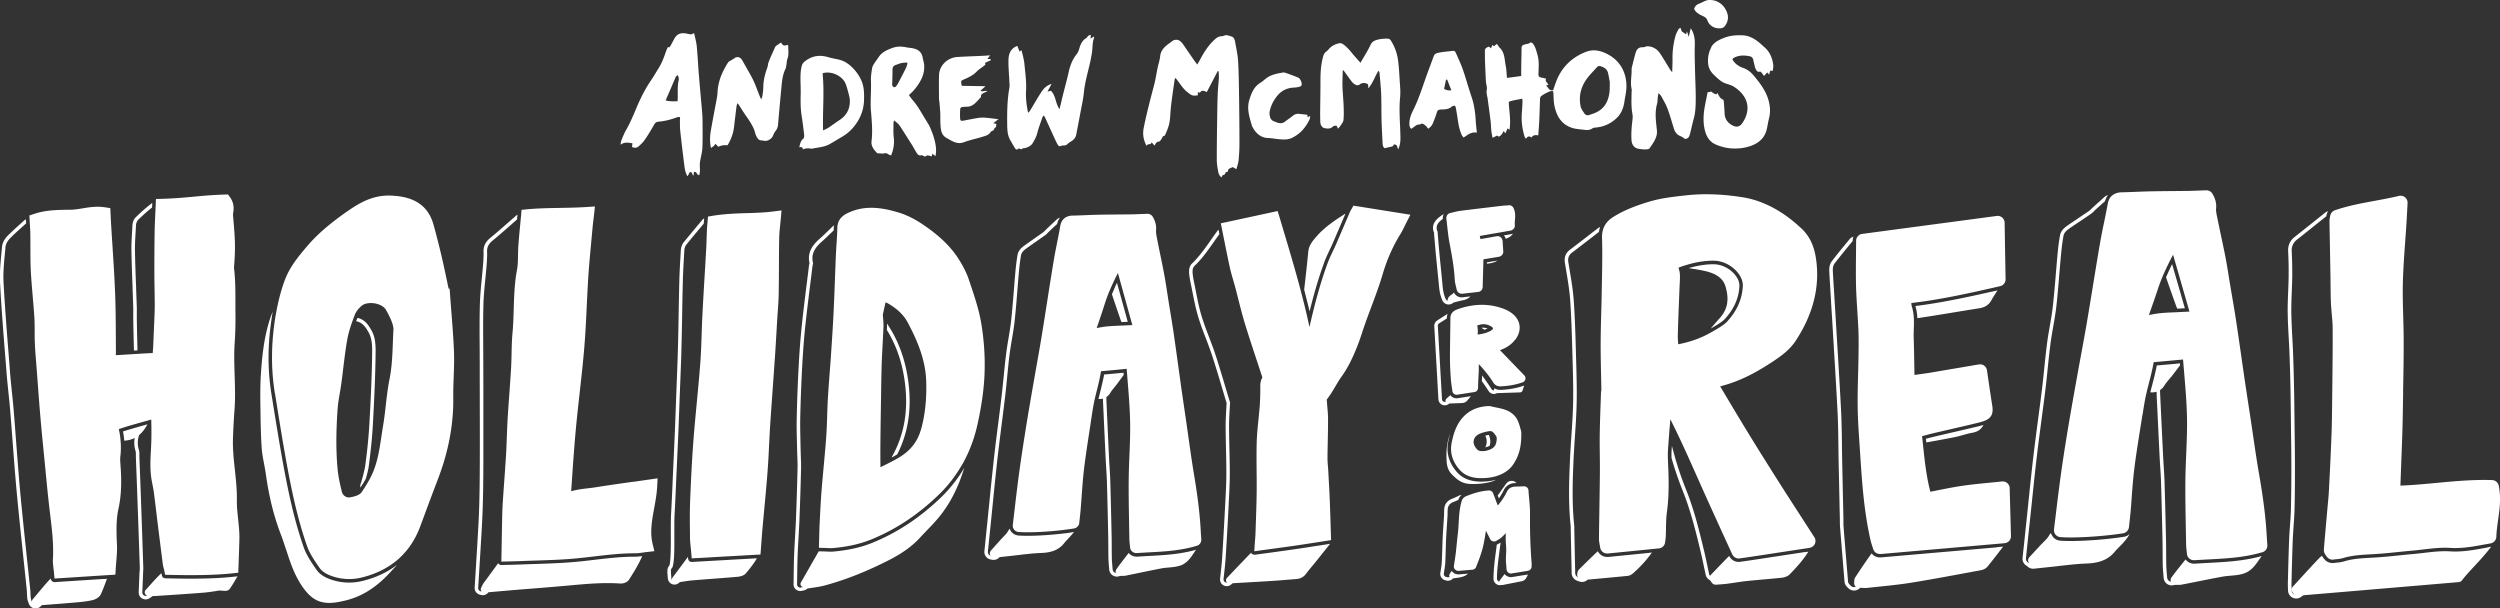 <svg xmlns="http://www.w3.org/2000/svg" viewBox="0 0 709.35 172.64"><rect x="0" y="0" width="709.35" height="172.64" fill="#333333" stroke="none"/><path d="M247.14 31.58c.22 2.81.5 5.66.15 8.49-.13 1.1.37 2.03 1.11 2.85.22.25.44.49.5.56.83.02 1.48.18 2.04.02.83-.23 1.23.58 1.92.57.68-1.68.96-3.37.73-5.17-.17-1.35-.06-2.73-.07-4.09 0-.16.08-.32.17-.65.68.55 1.26.98 1.65 1.59 1.15 1.77 2.29 3.55 3.41 5.34.41.65.75 1.33 1.16 1.98.36.57.65 1.25 1.6.97.16-.05.39.18.6.25.17.06.46.16.53.09.57-.62 1.18-.01 1.75-.06.04-.2.07-.4.12-.69.37.26.65.46.92.66.38-1.79.06-3.48-.42-5.14-.29-1.03-.7-2.04-1.13-3.03-.29-.66-.69-1.28-1.07-1.9-1.24-1.97-2.3-4.05-3.86-5.83-.38-.43-.7-.92-1.06-1.39.56-.56 1.12-1.04 1.57-1.59 1.69-2.05 2.99-4.27 2.76-7.03-.06-.67-.3-1.32-.41-1.99-.23-1.47-1.15-2.31-2.58-2.64-.72-.17-1.47-.19-2.19-.34-1.38-.29-2.72-.25-4.02.26-1.37.53-2.72 1.11-3.59 2.37-.49.71-1.02 1.4-1.48 2.13-.24.39-.46.84-.52 1.28-.16 1.13-.36 2.28-.31 3.42.13 2.9-.22 5.79 0 8.71Zm6.02-7.77c.03-1.36.08-2.71.08-4.07 0-.71.3-1.14.99-1.34.49-.14.96-.38 1.45-.49.52-.11 1.05-.12 1.59-.18.08.1.16.19.24.29-.18.49-.31 1-.54 1.46-.7 1.41-1.43 2.8-2.16 4.19-.17.31-.37.61-.62.87-.12.13-.42.26-.55.2-.2-.08-.36-.32-.48-.52-.06-.11 0-.28 0-.42Zm22.1 56.6-.35-1.05c-.66-1.97-1.68-3.99-3.12-6.19-2.27-3.46-5.51-6.52-10.2-9.65-2.24-1.5-4.6-2.63-6.82-3.28-2.03-.6-4.72-1.28-7.55-1.28-2.24 0-4.27.42-6.2 1.27-.94.42-2.75 1.22-3.28 3.24-.08.32-.14.66-.15 1.04s0 .03 0 .05c-.03 1.55-.13 3.14-.23 4.68-.07 1.06-.14 2.16-.19 3.26-.1 2.31-.18 4.62-.27 6.93-.11 3.05-.23 6.2-.38 9.3-.18 3.77-.44 7.61-.69 11.32l-.05.79c-.11 1.67-.24 3.35-.37 5.02-.18 2.39-.37 4.86-.51 7.3-.09 1.64-.15 3.29-.2 4.89-.06 1.93-.12 3.92-.26 5.86-.2 2.8-.47 5.64-.72 8.4-.2 2.18-.41 4.44-.59 6.67-.22 2.73-.36 5.49-.49 8.17l-.08 1.5c-.06 1.12-.08 2.23-.11 3.39-.01.52-.03 1.06-.04 1.6l-.05 1.8h.51l1.29.04c.26 0 .5.02.72.03.31.02.59.03.86.03.21 0 .42 0 .63-.03 4.17-.37 7.69-1.16 10.76-2.41 6.95-2.82 13.18-6.93 19.07-12.56 2.56-2.45 4.71-5.19 6.48-8.18.11-.18.23-.36.33-.55.1-.17.2-.34.3-.52 1.81-3.3 3.16-6.91 4.03-10.8 1.17-5.27 1.83-9.96 2.01-14.31.19-4.66-.11-9.46-.9-14.27-.64-3.92-1.93-7.76-3.18-11.47Zm-13.98 41.56c-.87 3.12-2.76 5.63-5.6 7.47-.56.36-1.15.7-1.74 1.03-.29.16-.59.32-.89.48-.75.39-1.52.78-2.32 1.17-.3.15-.6.3-.91.45-.03-2.2-.03-4.07-.02-5.8.02-3.32.07-6.59.13-10.21.02-1.08.03-2.15.05-3.23.05-3.24.09-6.6.19-9.89.06-1.95.17-3.93.27-5.86.09-1.6.17-3.25.24-4.88v-.55c0-.6-.05-1.18-.1-1.74 0-.04 0-.08-.01-.12-.03-.27-.05-.55-.07-.82v-.08s0-.05-.01-.08c.16-.78.34-1.55.51-2.32l.25-1.15s0-.03.01-.05c.26.09.5.18.68.29 2.64 1.52 4.48 3.29 5.62 5.43 3.46 6.44 5.07 11.56 5.24 16.61.17 5.1-.32 9.63-1.5 13.86Zm42.57 29.13c-.3.04-.61.09-.93.13-3.61.48-8.01.8-11.37.8-1.03 0-1.92-.03-2.65-.09-.11 0-.21-.04-.31-.06-.34-.07-.65-.2-.94-.38-.16-.1-.3-.22-.44-.35-.08-.07-.16-.14-.23-.23-.07-.08-.12-.18-.18-.27-.13-.2-.23-.41-.31-.64-.16.2-.31.42-.45.67-.32.58-.87 1.15-1.45 1.75-.28.29-.56.58-.82.87-.51.57-1.02 1.15-1.62 1.82l-.98 1.09c-.34.38-.41.93-.18 1.38.02.04.05.08.08.11-.48-.18-.8-.64-.76-1.17v-.04l.15-1.46.15-1.46.33-3.24.33-3.24.51-5.05c.2-2.05.41-4.13.63-6.22.22-2.09.44-4.19.68-6.27.09-.77.18-1.55.28-2.33.19-1.55.37-3.1.57-4.64.1-.77.19-1.55.29-2.31.33-2.56.66-5.21.97-7.81.11-.9.2-1.81.3-2.72.09-.91.18-1.82.27-2.71.1-1.06.21-2.14.32-3.22.11-1.08.23-2.17.37-3.25.19-1.5.44-3 .69-4.46.28-1.66.57-3.38.75-5.06.16-1.49.3-2.99.43-4.49.12-1.38.23-2.76.34-4.12.13-1.59.25-3.17.39-4.75 0-.07.01-.14.02-.21.1-1.13.23-2.42.42-3.74.06-.44.13-.88.21-1.32.15-.84.87-1.45 1.47-1.89.93-.67 1.87-1.33 2.82-1.99.87-.61 1.75-1.22 2.61-1.84.24-.17.47-.42.72-.67.16-.16.31-.32.48-.48.29-.27.58-.54.87-.82.3-.28.61-.57.94-.87l.32-.3c.16-.69.43-1.3.81-1.79-.33.09-.63.26-.89.49l-.93.87c-.67.62-1.24 1.16-1.81 1.7-.18.17-.34.34-.51.51-.22.22-.42.43-.59.56-.85.61-1.7 1.21-2.56 1.81-.98.68-1.93 1.35-2.86 2.02-.7.51-1.65 1.32-1.87 2.53-.32 1.8-.51 3.61-.65 5.15-.15 1.66-.28 3.31-.41 4.97-.23 2.84-.46 5.75-.77 8.58-.18 1.65-.47 3.35-.74 5-.25 1.47-.5 2.98-.69 4.51-.27 2.18-.49 4.37-.7 6.49-.18 1.8-.36 3.63-.57 5.41-.31 2.6-.64 5.24-.97 7.8-.39 3.03-.79 6.17-1.14 9.28-.47 4.16-.9 8.4-1.31 12.49l-.51 5.05-.66 6.47-.3 2.93c-.11 1.13.67 2.17 1.8 2.37l.44.08c.12.02.25.03.38.03.62 0 1.21-.26 1.63-.73l.05-.05h.03c.79-.09 1.44-.16 2.09-.23.96-.1 1.93-.22 2.89-.33 2.21-.26 4.49-.54 6.73-.62 2.23-.09 4.76-.48 6.54-2.72.37-.46.79-.91 1.23-1.38.55-.58 1.11-1.19 1.61-1.86-.29.05-.59.09-.89.14ZM178.4 164.6l.31-.49c1.24-1.95 2.49-3.98 3.51-6.32-.18.02-.37.05-.55.07-.18.02-.36.04-.55.05-.32.03-.64.05-.98.05h-.19c-3.76 0-7.61.45-11.33.89-1.96.23-4 .47-6.03.64-3.49.3-7.02.41-10.48.53-1.44.05-2.89.09-4.33.15-.71.03-1.43.05-2.24.07l-1.27.03h-.37l-1.1.04-.53.02h-.03c-.03 0-.05-.01-.08-.01a.896.896 0 0 1-.47-.17c-.05-.04-.11-.06-.16-.11-.07-.07-.12-.16-.17-.25-.75 1.04-1.51 2.08-2.27 3.11l-1.89 2.58c-.18.24-.29.48-.43.78-.07.14-.15.31-.25.52-.16.31-.13.68.06.97.03.04.06.08.1.11l-.21-.06-.11-.03a.87.87 0 0 1-.29-.14.96.96 0 0 1-.39-.84l.33-5.36c.26-4.2.53-8.54.76-12.84.13-2.43.22-4.98.28-7.74.02-.92.04-1.86.05-2.82.03-2.34.04-4.7.05-7.05V111.2c0-2.77-.01-5.55-.02-8.34 0-1.52-.01-3.03-.02-4.55v-.02c-.02-3.88-.05-7.89.06-11.87.03-1.23.11-2.46.21-3.69.1-1.23.22-2.45.34-3.65.12-1.21.24-2.45.34-3.68 0-.05 0-.1.01-.15.05-.58.09-1.21.12-1.87.01-.33.03-.66.03-.99s0-.67-.01-1c-.02-.46.04-.89.17-1.28.04-.13.1-.26.16-.39.25-.5.64-.97 1.18-1.41.9-.74 1.78-1.49 2.66-2.25.88-.76 1.77-1.54 2.68-2.34.54-.48 1.09-.96 1.64-1.44l.12-1.27v-.12c-.09.06-.19.13-.28.21l-2.14 1.87c-1.82 1.6-3.53 3.1-5.32 4.57-1.34 1.1-1.93 2.33-1.88 3.89.04 1.28-.05 2.6-.14 3.74-.1 1.27-.23 2.56-.35 3.81-.24 2.42-.48 4.92-.55 7.4-.11 4-.09 8.03-.06 11.92v.17c.01 1.46.02 2.92.02 4.37 0 2.69 0 5.38.01 8.06v.49c0 3.7.02 7.39.02 11.07v1.48c0 4.65 0 9.41-.06 14.06-.05 3.85-.15 7.29-.32 10.52-.23 4.31-.5 8.64-.76 12.83l-.33 5.36c-.06.92.52 1.74 1.4 2l.11.03.22.07a1.977 1.977 0 0 0 2.07-.63c.04-.04.07-.09.11-.13l1.55-.14 5.28-.46c1.77-.15 3.55-.29 5.33-.43 3.33-.26 6.77-.54 10.16-.85l.59-.05c3.59-.33 7.31-.67 10.95-.67 1.28 0 2.46.04 3.63.12h.15c.63 0 1.72-.31 2.16-.99ZM285.81 36.19c.02 1.26.22 2.5.88 3.64.39.67.76 1.35 1.17 2 .14.23.34.56.55.6.23.04.51-.22.68-.31.32.1.75.3.8.23.29-.38.7-.26 1.07-.37.85-.25 1.63-.63 2.11-1.46.48-.84.96-1.65 1.2-2.62.4-1.56.98-3.07 1.5-4.59.06-.17.22-.31.39-.55.17.28.31.45.39.64.96 2.11 1.92 4.21 2.89 6.32.21.46.43.92.69 1.35.23.39.51.53 1.02.3.38-.17.92-.03 1.3-.2.44-.19.74-.65 1.17-.87.85-.44 1.55-1.14 1.72-1.98.43-2.14.83-4.28 1.23-6.43.35-1.9.79-3.79.98-5.71.27-2.73 1.03-5.34 1.65-7.99.26-1.11.47-2.24.64-3.36.21-1.37.07-2.78.6-4.1.03-.08-.02-.19-.05-.36-.31.19-.56.35-.94.58.02-.44.03-.74.04-1.03-.77-.02-.9.66-1.34.93-1.23.75-1.63 1.95-2 3.21-.13.43-.32.88-.61 1.23-1.25 1.56-1.93 3.35-2.34 5.26-.28 1.33-.64 2.64-.98 3.96-.23.9-.47 1.8-.69 2.71-.29 1.19-.57 2.39-.9 3.76-1.21-1.7-1-3.81-2.46-5.23-.24.06-.5.13-.97.25.43-.8.77-1.43 1.18-2.2-1.51.46-2.35 1.42-3.02 2.48-1.09 1.7-2.08 3.45-3.13 5.17-.11.18-.29.32-.52.56-.46-2.17-.69-4.22-.58-6.26.14-2.56-.23-5.09-.47-7.62-.06-.67-.21-1.34-.35-2.01-.14-.64-.33-1.28-.49-1.9-.09.07-.27.23-.51.43-.24-.58-.45-1.09-.68-1.63-1.98.79-2.46 2.36-2.49 4.05-.04 1.93.16 3.87.24 5.8.03.68.14 1.37.02 2.03-.66 3.73-.67 7.49-.61 11.26Zm-19.3-7.62c.1 1.14.22 2.29.28 3.43.05 1.18-.02 2.37.07 3.55.08 1.1.17 2.26 1.05 3.11.4.39.96.64 1.46.93 1.3.76 2.56 1.36 4.18.75 1.65-.63 3.41-.97 5.11-1.5.9-.28 1.88-.48 2.42-1.37.1-.17.34-.28.54-.36.26-.1.37-.21.46-.5.08-.28.44-.49.67-.73-.05 0-.1-.02-.15-.02l.12-.7c-.21-.05-.45-.11-.88-.21l1.47-1.14c-2.1-.19-4-.65-5.95-.32-1.31.22-2.62.49-3.93.73-.68.13-.95.04-.99-.5-.07-.89-.04-1.78 0-2.67.02-.45.32-.7.81-.71.33 0 .67-.07 1-.06 1.09.02 1.92-.47 2.64-1.19.48-.48.93-.98 1.38-1.48.05-.05.09-.13.09-.19-.1-.76.55-.9 1.03-1.17.22-.13.47-.23.79-.38-.72-.32-1.34.35-1.95-.16.52-.46 1-.88 1.41-1.25-2.24-.04-4.47-.07-6.76-.11-.02-.12-.04-.29-.08-.46-.22-1-.03-1.03.83-1.4 1.26-.55 2.51-1.15 3.49-2.17.63-.66 1.45-1.14 2.18-1.72.13-.1.33-.29.3-.36-.24-.51.22-.53.47-.67.32-.17.67-.28.99-.44.05-.03.04-.18.07-.34-.33-.03-.62-.05-.98-.08.27-.34.47-.59.8-1.01-.71.05-1.25.09-1.79.12-2.51.12-5.01.2-7.52.35-2.74.17-5.1 2.34-5.19 5.1-.08 2.25-.02 4.51-.02 6.77 0 .18.04.36.06.54Zm-8.53 82.14c-.08-1.02-.2-2.06-.35-3.11-.62-4.24-1.78-8.06-3.49-11.56-.69-1.4-1.46-2.74-2.33-4.04-.04-.06-.09-.13-.14-.19.01.3.02.6.01.92-.01.3-.03.6-.04.9 2.56 4.15 4.22 8.79 5 14.11 1.21 8.21.07 15.31-3.47 21.7-.07.12-.09.25-.13.37.53-.29 1.04-.59 1.54-.89.25-.5.5-1 .72-1.5.38-.85.72-1.71 1.02-2.58.3-.87.57-1.76.79-2.65.23-.9.41-1.81.56-2.74.15-.93.26-1.87.33-2.82.04-.48.06-.96.08-1.44.02-.49.02-.97.02-1.47s-.01-.99-.03-1.49c-.02-.5-.05-1.01-.09-1.52ZM29.32 164.28l-11.8.76h-.16l-.86.07-1 .06h-.07c-.19 0-.37-.07-.52-.17a1.005 1.005 0 0 1-.48-.74v-.1c-.25.21-.48.43-.71.68-1 1.11-1.96 2.26-2.98 3.48-.46.56-.95 1.14-1.46 1.74-.17.2-.24.45-.22.7l-.06-.15c-.11-.29-.24-.62-.28-1-.05-.43-.06-.86-.08-1.27-.01-.39-.03-.77-.07-1.13-.28-2.69-.56-5.38-.85-8.07-.38-3.6-.76-7.2-1.13-10.8-.31-3.08-.64-6.31-.93-9.55-.1-1.08-.19-2.17-.28-3.25-.27-3.27-.52-6.59-.77-9.81-.24-3.16-.48-6.33-.74-9.49-.14-1.65-.31-3.32-.48-4.95-.09-.89-.19-1.79-.28-2.69-.09-.91-.17-1.82-.24-2.72 0-.06 0-.11-.01-.17-.11-1.45-.23-2.91-.34-4.36-.28-3.48-.56-7.01-.82-10.56-.26-3.55-.5-7.12-.69-10.65-.14-2.67.11-5.36.36-7.96.07-.69.13-1.37.19-2.06.04-.44.18-.86.36-1.22a5.434 5.434 0 0 1 .94-1.29c1.19-1.2 2.47-2.35 3.71-3.46l.31-.28.53-.48c-.01-.24-.03-.49-.04-.73l-.02-.42c-.19.09-.39.21-.58.39l-.86.78c-1.25 1.13-2.54 2.29-3.75 3.5-.44.44-1.46 1.63-1.59 3.13-.06.68-.12 1.36-.19 2.03-.25 2.65-.51 5.38-.37 8.13.38 7.1.95 14.29 1.51 21.24l.03.35.33 4.19c.14 1.82.34 3.66.52 5.43.17 1.63.35 3.3.48 4.94.26 3.16.5 6.32.74 9.48.24 3.21.49 6.53.77 9.81.36 4.34.8 8.71 1.22 12.82.37 3.6.75 7.19 1.13 10.79.29 2.69.57 5.38.85 8.07.03.33.05.68.06 1.06.02.44.03.88.08 1.35.05.51.22.94.34 1.25.04.1.07.19.1.28.22.66.75 1.16 1.42 1.33a2.047 2.047 0 0 0 1.88-.49c.15-.14.28-.27.43-.4l.91-.07c3.06-.23 6.23-.47 9.35-.75 1.16-.1 2.69-.27 4.16-.62.82-.2 1.88-.78 2.26-1.59.58-1.23 1.04-2.47 1.53-3.79.08-.21.16-.43.24-.64l-.52.03-.52.03Zm-19.46 7.33Zm.25.03ZM192.97 33.21c-.02.49-.05.91-.05 1.33.02.83-.01 1.66.08 2.48.34 3.14.71 6.28 1.11 9.42.16 1.16.23 2.35.97 3.59.27-.49.47-.85.67-1.21.82-.07.56.78 1 1.01.06-.35.11-.68.16-1.04.89-.2.73.9 1.46.91.29-.68.25-1.42.22-2.17-.03-.57-.05-1.16.05-1.7.2-1.26.59-2.52.65-3.79.12-2.57.06-5.15.05-7.74 0-.94-.06-1.87-.14-2.79-.29-3.4-.62-6.79-.89-10.2-.23-2.69-.34-5.38-.6-8.06-.11-1.28-.47-2.53-.75-3.84-.44.17-.69.35-.94.34-.51-.04-1.01-.2-1.5-.28-1.52-.23-2.54.28-3.25 1.63-.33.63-.67 1.27-1.02 1.9-.11.19-.26.33-.39.5-.35-.33-.43 0-.52.2-.19.44-.37.86-.52 1.31-.53 1.56-1.14 3.08-2.03 4.49-.69 1.09-1.33 2.23-2.07 3.3-1.63 2.39-2.92 4.96-4.04 7.6-.92 2.18-1.81 4.36-3 6.43-.55.96-.96 2-1.38 3.03-.14.33-.13.7-.22 1.21 1.18-.89 2.27-.56 3.37-.41-.04.41-.08.72-.12 1.04.64.3 1.28.3 1.73-.06.69-.56 1.35-1.2 1.86-1.93.99-1.42 1.87-2.91 2.72-4.4.3-.5.62-.74 1.19-.78 1.87-.16 3.65-.63 5.38-1.29.18-.08.4-.02.75-.01Zm-4.1-4.72c.99-2.27 1.91-4.44 2.83-6.59.08-.18.26-.31.51-.61.19.31.32.45.34.61.04.28.08.58.02.85-.35 1.56-.26 3.14-.26 4.71 0 .38-.03.77-.05 1.26-1.2.04-2.27.08-3.39-.23Zm-155.7 126.1v-.33c-.14-3.46-.26-6.72.45-9.94.99-4.51.82-8.96.57-12.34-.07-.95-.13-1.8-.03-2.58.17-1.44.18-2.9.05-4.35-.01-.16-.03-.32-.04-.48-.02-.16-.02-.32-.04-.48-.08-.6-.18-1.2-.31-1.8-.03-.15-.07-.35-.11-.53.16-.06.38-.13.67-.23 1.94-.63 3.95-1.2 5.92-1.75l.86-.24c.2-.05.4-.11.59-.17.01 0 .03 0 .04-.01.03 0 .05-.02.08-.02l.53-.15c.17-.05.35-.1.52-.14.05 2.32.08 4.31.01 6.35-.03.8-.07 1.6-.11 2.4-.15 2.74-.3 5.56.21 8.46.08.45.17.91.26 1.36.15.73.28 1.42.37 2.1.26 1.96.49 3.92.73 5.88.14 1.18.28 2.37.43 3.55.45 3.64.91 7.29 1.38 10.93.06.44.16.83.25 1.18.03.13.07.26.1.39l.1.45.11.49.11.49v.02h.25l1.05.02h.19c2.29.05 4.16.07 5.88.07 4.66 0 8.49-.17 11.72-.51l.82-.09.59-.06.24-.03.03-.83.03-.83.09-2.55c.07-1.87.13-3.63.17-5.43.04-1.82-.17-3.76-.37-5.65-.19-1.83-.38-3.57-.35-5.13.06-2.95-.26-5.93-.57-8.82-.32-3-.62-5.82-.54-8.62.08-2.74.23-5.54.44-8.31.25-3.25.14-6.6.04-9.85-.1-3.06-.2-6.22.01-9.19.18-2.57.26-5.37.22-8.55-.01-.95-.01-1.91-.01-2.86 0-3.26 0-6.62-.41-9.95.51-5.9.27-8.69-.26-14.71l-.03-.39v-.02c.21-1.18.51-2.95-.8-4.8l-.59-.83-1.02.03c-3.39.1-6.1.35-8.72.6-2.66.25-5.41.5-8.94.61l-1.78.05-.03.68-.04 1.01v.08c-.04.79-.07 1.57-.11 2.34-.08 1.74-.16 3.39-.19 5.08-.06 3.36-.08 6.95-.08 11.29 0 1.81.03 3.64.06 5.42.02 1.2.04 2.4.05 3.61 0 .97 0 1.97-.05 3.05-.12 3-.25 5.99-.38 8.99-.02.38-.04.76-.07 1.14-.02.34-.05.68-.07 1.02h-.11c-1.4.06-2.8.14-4.19.23l-1 .06c-.26.02-.53.03-.79.05l-3.4.21c-.33.02-.66.03-1 .04.03-.3.04-.59.04-.91 0-1.27-.02-2.54-.02-3.81-.02-4.24-.04-8.63-.21-12.96-.18-4.53-.48-9.11-.76-13.54-.13-2-.26-4-.38-6-.04-.66-.07-1.32-.1-1.99l-.05-.95-.08-1.56-1.54-.23c-.66-.1-1.33-.15-2.04-.15-1.54 0-2.95.23-4.32.46-1.18.19-2.29.37-3.38.39h-.86c-3 .05-6.11.08-9.42 1.16l-1.39.45.04.73.04.72c0 .1.01.21.02.31.02.3.03.6.05.91.05.86.1 1.75.12 2.61.02 1.21.02 2.43.02 3.64 0 2.21 0 4.5.11 6.78.13 2.42.34 4.86.54 7.22.17 1.95.34 3.96.47 5.93.08 1.32.09 2.63.09 4.01 0 1.14 0 2.33.06 3.51.08 1.86.23 3.73.38 5.54.05.67.11 1.34.16 2.02l.27 3.62c.24 3.29.5 6.69.79 10.04.31 3.58.67 7.2 1.02 10.71l.23 2.34.27 2.79c.3 3.09.61 6.29.98 9.44.07.62.15 1.23.22 1.85.53 4.4 1.04 8.56.8 12.79-.05.92.06 1.78.16 2.62.04.34.09.69.12 1.04l.1 1.13.05.55.02.17.69-.04.49-.03.68-.04.32-.02 12.09-.78.52-.03.49-.03.31-.02 1.68-.11.1-1.68c.04-.69.1-1.38.16-2.06.13-1.54.26-3.13.2-4.73Zm6.42 7.61-.17 4.17-.07 1.66c-.03.75.37 1.46 1.03 1.81.29.15.61.24.94.24.41 0 .81-.13 1.15-.37.24-.17.48-.32.73-.48l.18-.12h.39c.16 0 .31 0 .46-.01l1.13-.07c3.95-.26 8.03-.53 12.05-.84 1.4-.11 2.92-.31 4.78-.64h.06c.16 0 .4.02.63.04.3.03.62.06.91.06.27 0 1 0 1.41-.58.68-.98 1.27-1.97 1.88-3.02.1-.17.21-.36.32-.53l-.62.07-.62.07h-.08c-3.26.36-7.13.53-11.82.53-1.72 0-3.6-.02-5.9-.07h-.58l-.9-.03c-.07 0-.14-.02-.2-.04a.934.934 0 0 1-.56-.36.982.982 0 0 1-.18-.37l-.03-.12-.13-.57s-.02.01-.02.02c-1.1 1.04-2.09 2.15-3.14 3.32-.41.46-.84.93-1.29 1.42-.27.29-.34.7-.18 1.06.11.26.32.45.58.54-.03.01-.05.03-.08.04-.1.03-.19.05-.29.05-.08 0-.16 0-.24-.03-.08-.02-.15-.05-.23-.09-.16-.09-.29-.22-.38-.37s-.13-.33-.13-.52l.07-1.66.17-4.17c0-.13.01-.26.02-.4.02-.3.03-.57.02-.84-.19-5.6-.37-11.19-.57-16.78-.17-4.86-.35-9.71-.54-14.56v-.61c0-.24 0-.48-.01-.7-.01-.22-.04-.42-.1-.6-.51-1.6-.41-3.01.04-4.31 1-.84 1.74-1.91 2.35-3.04-.22.06-.44.12-.65.18l-.22.06c-.15.04-.31.09-.46.13-.33.09-.66.18-.99.28-1.55.44-3.09.89-4.61 1.37.11.55.19 1.1.26 1.65.02.16.03.33.05.49.02.16.02.32.04.48 1.16-.07 2.14-.35 2.97-.77-.21 1.15-.17 2.4.26 3.78.07.21.07.61.07 1v.65c.19 4.85.37 9.7.54 14.56.2 5.59.39 11.18.57 16.77 0 .22 0 .47-.02.74 0 .16-.02.29-.02.42Zm175.19-3.79-.53.03h-.06l-.54.03-7.79.44-7.81.44-.67.04-1.07.06h-.1c-.27-.01-.5-.13-.68-.31a.972.972 0 0 1-.24-.46c-.01-.05-.03-.09-.04-.14l-.05-.53-3.03 4.07-1.32 1.77c-.15.2-.2.44-.17.67-.05-.07-.1-.15-.13-.23-.03-.08-.05-.17-.06-.26-.01-.22-.03-.43-.05-.65l-.06-.78c-.01-.27-.02-.54 0-.81a.824.824 0 0 1 .25-.57c.19-.2.33-.67.43-1.33.08-.49.13-1.09.18-1.75.03-.44.05-.9.06-1.38.02-.72.04-1.47.04-2.22v-4.47c0-1.08 0-2.14.03-3.13.01-.49.03-.97.06-1.41.08-1.29.14-2.59.2-3.89.06-1.3.12-2.59.17-3.87l.15-3.35.14-3.06c.13-2.75.26-5.5.37-8.24.12-2.78.22-5.56.32-8.34l.07-1.93c.05-1.37.11-2.73.16-4.1.13-3.3.27-6.7.35-10.05.04-1.6.08-3.22.11-4.82l.09-4.79c.05-3.03.11-6.17.19-9.25.06-2.56.22-5.15.36-7.65l.07-1.17c.04-.63.25-1.23.59-1.64.66-.81 1.33-1.63 2-2.43.67-.81 1.34-1.61 2-2.4l.91-1.09.06-.67.07-.83c-.2.11-.38.25-.54.43L198 63.91a610.8 610.8 0 0 0-4.01 4.84c-.47.58-.76 1.38-.81 2.22l-.07 1.16c-.15 2.52-.3 5.11-.36 7.69-.08 3.05-.13 6.14-.19 9.14v.2c-.06 3.12-.11 6.35-.2 9.52-.09 3.35-.22 6.75-.35 10.04-.05 1.37-.11 2.73-.16 4.1l-.07 1.93c-.1 2.78-.21 5.56-.32 8.34-.12 2.74-.24 5.48-.37 8.21l-.14 3.08c-.05 1.07-.1 2.15-.14 3.22v.13c-.12 2.55-.23 5.17-.38 7.74-.11 1.81-.1 4.04-.09 6.2.01 2.4.04 7.95-.47 8.89-.29.32-.47.73-.49 1.16-.04.63.01 1.22.06 1.74.02.22.04.42.05.62.04.73.5 1.38 1.17 1.65.23.09.47.14.72.14.47 0 .93-.18 1.28-.49.08-.07.14-.14.21-.21.23-.03.45-.07.66-.1 1.07-.17 1.99-.31 2.9-.39 1.99-.17 3.99-.32 5.99-.47 2.18-.17 4.43-.34 6.65-.53.85-.07 1.98-.3 2.55-.99 1.19-1.41 2.26-2.76 3.14-4.27Zm12.01-116.6c.59-.17.98-.09 1.01.59q1.01-.46 2.14-.25c.14.03.3.06.44.03 1.67-.35 3.42-.41 4.94-1.24 1.28-.71 2.52-1.49 3.78-2.23 1.64-.97 2.92-2.27 3.97-3.82 1.32-1.97 2.03-4.14 2.09-6.47.05-1.96.04-3.93-.86-5.81-.74-1.54-1.71-2.82-3.01-3.96-1.07-.94-2.22-1.53-3.6-1.81-.94-.19-1.89-.38-2.81-.65-2.36-.69-4.49-.32-6.41 1.14-.47.36-.81.75-.97 1.35-.36 1.34-.38 2.69-.37 4.05.02 1.32.09 2.65.06 3.97-.05 2.01-.06 4.01.25 6.01.28 1.81.51 3.63.72 5.44.04.4.03.98-.23 1.19-.8.66-.93 1.54-1.14 2.48Zm6.77-21.07c2.64-.69 5.55 1.03 6.33 2.92.37.9.61 1.85.86 2.78.18.69.38 1.39.39 2.09.04 2.3-.86 4.17-2.87 5.49-1.07.7-2.09 1.48-3.15 2.18-.47.31-1.01.52-1.58.81-.16-5.48.4-10.8-.13-16.12.05-.05.09-.13.15-.15Zm-129 73.51c1.11 2 1.07 4.17 1.02 6.67v.42c-.1 5.61-.35 11.72-.79 19.24-.2 3.38-.55 6.99-1.13 11.36-.16 1.19-.49 2.4-.83 3.68-.12.44-.23.86-.34 1.28-.19.34-.28.73-.25 1.12 0 .11.03.21.06.31.51-.79 1.03-1.64 1.52-2.51.26-.96.51-1.88.69-2.79.06-.31.11-.63.15-.94.14-1.1.28-2.15.39-3.16.12-1.01.22-1.98.32-2.93.14-1.41.25-2.76.34-4.06.03-.43.06-.86.08-1.29.05-.94.11-1.86.15-2.76.19-3.6.34-6.87.45-9.93.08-2.3.14-4.48.17-6.58v-.42c.02-.64.03-1.26.02-1.88 0-.31-.01-.61-.03-.92-.03-.61-.1-1.21-.21-1.8-.06-.29-.13-.59-.21-.88-.17-.58-.4-1.15-.71-1.71-.32-.58-.64-1.09-.98-1.55-.34-.45-.71-.84-1.13-1.16-.42-.32-.88-.57-1.42-.74-.15-.05-.31-.08-.47-.11-.12.31-.24.62-.36.94 1.64.33 2.52 1.35 3.49 3.1Zm121.33 73.04c.33.26.75.41 1.18.41.16 0 .32-.02.47-.06.14-.04.25-.06.33-.07.26-.05.8-.16 1.24-.59.4-.06.78-.12 1.15-.17 1.34-.19 2.51-.36 3.68-.67 6.01-1.62 12.06-4.02 18.51-7.33 3.62-1.86 6.4-3.88 8.5-6.16.64-.69 1.31-1.39 1.95-2.06 1.06-1.1 2.16-2.24 3.18-3.44 3.31-3.9 5.77-8.62 7.52-14.41-.39.67-.79 1.33-1.23 1.98-.32.47-.66.93-.99 1.39a38.985 38.985 0 0 1-4.5 5.14c-5.98 5.72-12.32 9.9-19.38 12.77-3.17 1.29-6.78 2.1-11.05 2.48-.23.02-.47.03-.71.03-.28 0-.58-.01-.93-.03-.21 0-.43-.02-.67-.03l-1.8-.04h-.03l-.22.38-4.84 8.45c-.17.3-.16.67.04.95.14.2.35.31.58.35-.07.02-.13.03-.19.04-.1.02-.23.04-.39.09-.07.02-.15.03-.22.03-.08 0-.16-.02-.24-.04a.86.86 0 0 1-.32-.15.902.902 0 0 1-.35-.72c.01-.87.03-1.74.04-2.6.02-1.93.05-3.76.12-5.62v-.08l.06-1.3c.06-1.3.13-2.6.21-3.87.05-.84.1-1.68.14-2.54.05-.85.09-1.71.12-2.56v-.13c.18-4.58.33-9.27.45-14.33.02-.97-.02-1.96-.06-2.93v-.05c-.02-.61-.05-1.21-.06-1.82l-.06-2.53v-.03l-.03-1.68c-.01-.56-.03-1.11-.03-1.68-.01-1.13-.02-2.26 0-3.39a444.657 444.657 0 0 1 .54-14.46c.06-1.1.12-2.16.19-3.2.13-2.07.28-4.02.45-5.89.08-.93.17-1.84.27-2.74.21-1.99.44-3.99.68-5.98s.48-3.97.73-5.92c.2-1.6.4-3.2.59-4.8.03-.22.08-.42.12-.59.02-.07.04-.15.05-.23v-.04c.02-.08.02-.14.02-.17-.09-.35-.15-.69-.17-1.01-.02-.32-.02-.63.02-.93.11-.89.47-1.67.96-2.37.49-.69 1.11-1.3 1.74-1.85.43-.38.85-.76 1.27-1.17s.86-.83 1.33-1.28c.22-.22.47-.45.7-.68 0-.27.03-.55.03-.82 0-.22.02-.43.04-.63a.55.55 0 0 0-.09.07c-.49.47-.95.91-1.38 1.34-.93.9-1.72 1.67-2.56 2.41-1.76 1.54-3.66 3.72-2.9 6.98-.01.05-.03.1-.04.15-.05.18-.11.44-.14.72-.19 1.59-.39 3.18-.59 4.76-.49 3.93-.99 7.96-1.41 11.95-.38 3.59-.68 7.47-.91 11.87-.26 4.82-.44 9.69-.54 14.49-.05 2.27 0 4.57.06 6.78l.06 2.55c.01.61.04 1.21.06 1.82.04.99.08 1.99.06 2.94-.12 5.09-.27 9.82-.45 14.44-.07 1.69-.17 3.41-.26 5.08v.06c-.1 1.68-.2 3.41-.27 5.13-.07 1.9-.1 3.75-.12 5.7-.01.89-.02 1.75-.04 2.62-.01.59.26 1.16.72 1.53Zm-46.3-30.59c-3.73.53-7.26 1.03-10.83 1.6-.66.1-1.33.18-2.04.26-1.47.17-3.06.36-4.66.83l.21-3.05c.33-4.78.67-9.71 1.12-14.58.32-3.44.71-6.96 1.09-10.36.46-4.15.95-8.45 1.3-12.71.33-3.91.52-7.9.7-11.75.13-2.68.26-5.45.43-8.18.22-3.32.53-6.72.84-10.01l.33-3.58c.08-.94.19-1.88.31-2.87.06-.48.11-.96.17-1.46l.25-2.26-2.27.15c-2.62.17-5.22.22-7.74.26-3.19.06-6.19.11-9.23.39l-1.58.15-.1 1.1-.04.48c-.02.18-.03.35-.05.53-.07.75-.14 1.49-.21 2.2-.19 2.01-.37 3.91-.51 5.83-.07.93-.08 1.85-.1 2.73-.02 1.47-.04 2.85-.29 4.17-.71 3.77-.82 7.53-.93 11.17-.07 2.22-.13 4.51-.34 6.73-.19 2-.23 4-.27 5.94-.03 1.34-.06 2.73-.14 4.07-.15 2.52-.33 5.08-.51 7.56-.17 2.32-.34 4.72-.48 7.08-.1 1.7-.16 3.41-.22 5.07-.06 1.61-.12 3.27-.22 4.89-.16 2.68-.36 5.41-.55 8.04-.13 1.83-.26 3.65-.38 5.48-.1 1.48-.14 2.97-.17 4.37-.05 2.52-.1 5.04-.14 7.51l-.05 2.87-.03 1.4v.6h.11l.7-.02h.16l1.02-.03h.04l1.22-.03c.8-.02 1.51-.04 2.22-.07 1.46-.06 2.92-.11 4.38-.15 3.4-.11 6.92-.22 10.39-.52 2.01-.17 4.04-.41 6-.64 3.75-.44 7.63-.9 11.45-.9h.2c.49 0 .96-.04 1.42-.1.18-.02.37-.04.55-.07.09-.01.19-.02.28-.04.08-.01.18-.02.27-.04.27-.04.54-.08.85-.11l2.14-.24-.5-2.1c-.79-3.32-.18-6.61.45-10.09.37-2 .74-4.06.85-6.16l.12-2.32-2.3.33c-1.59.23-3.16.45-4.72.68Zm124.79-75.54c-1.01.03-1.74.3-2.27.7-.33.25-.58.54-.77.86-.27.44-.42.93-.5 1.39-.27 1.59-.59 3.22-.91 4.79-.34 1.71-.69 3.47-.98 5.23-.62 3.78-1.23 7.62-1.81 11.34-.52 3.32-1.04 6.64-1.58 9.95-.46 2.79-.96 5.62-1.45 8.36-.32 1.78-.63 3.56-.94 5.34l-.24 1.38c-.69 3.99-1.4 8.11-2.04 12.18-.78 4.87-1.36 8.84-1.85 12.48-.43 3.21-.81 6.48-1.18 9.63-.16 1.4-.33 2.79-.49 4.19-.01.1-.01.2 0 .3.01.22.07.43.16.63.06.14.14.28.24.4.03.04.07.07.11.11.08.08.16.15.25.21.25.18.55.29.86.32h.09c.69.05 1.52.08 2.48.08 3.66 0 8.57-.38 12.3-.95.28-.04.56-.08.83-.13.02 0 .05 0 .07-.01.36-.06.67-.24.92-.47.3-.28.51-.66.55-1.09.05-.44.09-.87.14-1.29.1-.93.2-1.8.27-2.7.1-1.24.19-2.48.28-3.72.17-2.37.34-4.83.62-7.21.41-3.54.97-7.13 1.5-10.61l.36-2.36c.07-.49.15-.98.22-1.48.29-1.97.59-4 1.04-5.93.02-.07.03-.15.05-.23l.09-.35c.05-.19.09-.38.14-.57l.21-.87c.47-1.88.96-3.82 1.25-5.73.39-.03.77-.07 1.15-.1 1.25-.11 2.52-.23 3.8-.35l1.17-.12c.07 0 .14-.01.2-.02.12-.01.25-.02.37-.04l.59-.06c0 .07.02.13.02.2.08 1.04.17 2.09.25 3.14.32 3.93.65 7.99.72 11.96.05 3.06-.07 6.2-.2 9.23-.09 2.27-.19 4.62-.21 6.95-.04 4.12.04 8.3.11 12.35.02 1.39.05 2.79.07 4.18 0 .63.07 1.24.13 1.83.03.27.06.55.08.83.02.26.1.49.22.71a1.647 1.647 0 0 0 .73.7c.06.03.12.07.19.09.2.08.41.12.63.12h.18c1.17-.08 2.34-.15 3.49-.21 4.25-.23 8.29-.46 12.35-1.54.32-.08.63-.17.95-.27l.23-.06c.38-.12.69-.36.91-.66.15-.21.24-.46.29-.72.03-.14.05-.29.04-.44l-.05-.59-.03-.47c-.01-.18-.03-.36-.04-.53-.23-4.97-.85-10.26-1.93-16.66-.57-3.4-1.06-6.89-1.54-10.25-.21-1.51-.42-3.02-.64-4.53l-.46-3.15c-.35-2.41-.71-4.81-1.05-7.22l-.84-6.05c-.4-2.93-.82-5.96-1.25-8.93-.31-2.11-.66-4.25-1-6.31-.16-.96-.32-1.93-.47-2.89l-.36-2.33c-.26-1.69-.53-3.44-.85-5.17-.34-1.85-.73-3.72-1.1-5.52-.3-1.45-.6-2.91-.88-4.36l-.08-.42c-.17-.85-.33-1.65-.27-2.31.12-1.3-.18-2.51-.92-3.8-.32-.55-.9-.88-1.53-.88h-.07l-1.44.06c-1.03.04-2 .09-2.97.1-1.34.02-2.68.03-4.03.04-1.71.01-3.47.03-5.21.06-1.37.03-2.75.08-4.09.14-1.14.05-2.27.09-3.41.12Zm7.2 30.75c.6-1.77 1.22-3.59 1.79-5.41.46-1.46 1-2.93 1.65-4.45.11-.26.24-.53.36-.8.12-.26.23-.53.36-.8.45-.97.92-1.96 1.46-2.99l4.09 14.78-1.29.06a306.074 306.074 0 0 0-1.3.06h-.14l-1.29.06c-1.26.06-2.56.11-3.86.28-.76.1-1.51.24-2.24.39.14-.4.27-.8.41-1.2ZM211.8 60.47c-3.11.11-6.33.22-9.54.75l-1.38.23-.02.24-.08.99-.01.16c-.02.29-.05.56-.07.82-.05.56-.1 1.09-.12 1.63-.03.73-.05 1.45-.08 2.18-.03.96-.06 1.95-.11 2.91-.14 2.51-.29 5.02-.44 7.53-.22 3.7-.45 7.53-.64 11.3-.1 1.84-.16 3.71-.22 5.52-.09 2.68-.18 5.46-.38 8.16-.28 3.69-.64 7.45-.98 11.08-.34 3.61-.7 7.34-.98 11.02-.46 6.04-.74 12.16-.94 17.36-.12 3.02-.08 6.08-.04 9.04v1.18c.03.95.12 1.86.22 2.83.04.42.09.86.13 1.31v.08l.07.7.06.7.02.24.46-.03 1.09-.06h.19l7.81-.45 8.39-.47h.05l.53-.03.55-.03.44-.02.09-1.2.03-.37.03-.42c.03-.46.07-.91.1-1.35.09-1.21.17-2.36.27-3.51.17-1.93.35-3.85.53-5.78.34-3.63.69-7.39.97-11.09.18-2.37.3-4.77.41-7.09.09-1.8.18-3.65.29-5.47.25-3.87.54-7.81.81-11.62.21-2.89.41-5.78.61-8.67.15-2.25.28-4.53.41-6.73l.18-3.1c.05-.78.1-1.57.16-2.35.12-1.73.25-3.51.28-5.29.05-2.68.06-5.41.07-8.04.01-2.54.02-5.17.07-7.75.02-1.15.14-2.34.27-3.6.07-.64.13-1.3.2-2l.19-2.21-2.2.28c-2.56.33-5.19.42-7.73.5Zm11.84-47.5c0-.08-.12-.16-.19-.24-.93.37-1.45.17-1.81-.68-.45.3-.84.54-1.21.81-.2.15-.42.32-.51.53-.62 1.37-1.24 2.74-1.8 4.14-.21.53-.22 1.13-.41 1.67-.61 1.7-1.07 3.42-1.12 5.23-.01.5-.03 1.01-.09 1.5-.09.71-.11 1.44-.53 2.27-.2-.46-.34-.75-.46-1.04-.61-1.51-1.12-3.06-1.84-4.52-.88-1.79-1.94-3.49-2.9-5.25-.46-.83-1.01-1.43-2.07-1.08-.35.27-.74.48-1.12.72-.33.2-.74.36-.95.65-.49.7-.9 1.46-1.29 2.23-1.05 2.04-1.67 4.2-1.76 6.49-.02.43-.08.86-.15 1.28-.57 3.1-1.18 6.2-1.72 9.31-.28 1.62-.36 3.25.03 4.99.28-.19.5-.31.68-.47.2-.19.37-.42.61-.7.28.32.51.57.74.82.45-.14.86-.32 1.3-.39.43-.07.89-.03 1.37-.04 1.01-1.63 1.65-3.44 1.87-5.39.21-1.92.45-3.84.69-5.76.03-.22.14-.43.27-.78.21.28.32.41.41.55.61.95 1.2 1.91 1.85 2.84 1.15 1.65 2.32 3.29 2.8 5.27.09.38.3.74.49 1.09.26.47.62.8 1.23.82.29 0 .59.09.89.13.86.11 1.98-.55 2.32-1.32.23-.52.45-1.07.81-1.51.44-.54.63-1.11.69-1.77.29-3.36.59-6.72.91-10.07.19-1.96.31-3.93 1.2-5.76.23-.47.23-1.05.32-1.57.07-.39.06-.81.2-1.16.51-1.25.23-2.55.27-3.83Zm-145.63 98.6.37 2.31c.87 5.4 1.76 10.98 2.75 16.48 1.66 9.18 3.31 16.86 5.95 24.47.77 2.22 2.13 4.18 3.44 6.08l.15.22c.81 1.18 2.29 1.9 3.39 2.29 1.61.58 3.3.88 5 .88 1.16 0 2.32-.14 3.46-.41 3.8-.91 7.04-2.46 9.72-4.6.26-.21.52-.42.76-.63l.36-.33c2.55-2.36 4.51-5.33 5.86-8.93.54-1.44 1.07-2.88 1.6-4.31 1.05-2.84 2.15-5.78 3.26-8.66 2.83-7.3 4.3-14.24 4.51-21.23.03-.83.02-1.67.02-2.47v-1.97c.02-1.18.07-2.36.11-3.55.09-2.44.19-4.96.09-7.48-.15-3.77-.45-7.58-.74-11.27-.12-1.58-.25-3.17-.36-4.75l-.13-1.8h-.29c-.02-.11-.04-.22-.07-.33l-.38-1.81c-.52-2.46-1.06-5.01-1.65-7.51-.64-2.7-1.36-5.55-2.17-8.47-1.96-7.12-7.97-8.14-12.32-8.3h-.51c-4.57 0-8.25 2.13-11.26 4.21-3.55 2.46-8.08 5.82-11.7 10.06-2.71 3.17-5.07 6.09-6.43 9.75-.8 2.15-1.46 4.47-2 6.98-.04.17-.08.33-.12.51-.1.47-.18.97-.27 1.46-.09.47-.18.92-.26 1.4-1.23 7.61-1.29 14.72-.16 21.74Zm17.81 4.26c.1-1.4.34-2.79.59-4.26.15-.88.31-1.78.43-2.69.2-1.43.37-2.86.54-4.3.33-2.74.68-5.58 1.17-8.32.32-1.79.89-3.58 1.49-5.24.12-.33.24-.65.36-.97.11-.3.23-.6.34-.89.29-.73.94-1.57 1.84-2.37.57-.51 1.54-.8 2.65-.8 1.83 0 3.61.78 4.23 1.85.59 1.03 2.4 4.16 2.16 5.95v.09l-.02.09c-.04.87-.07 1.71-.1 2.53-.15 4.08-.28 7.6-.97 11.04-.5 2.47-.78 4.98-1.06 7.41-.22 1.91-.44 3.88-.76 5.77-.17 1.02-.33 2.05-.48 3.08-.55 3.63-1.06 7.06-2.45 10.3-.65 1.51-1.5 2.98-2.35 4.31-.19.3-.38.59-.57.87-.07.11-.15.23-.22.33-.49.73-1.57 1.21-3.4 1.52-.09.01-.18.02-.27.02-.88 0-1.74-.69-1.96-1.57-.47-1.89-.99-4.13-1.21-6.38-.48-5-.48-10.53.01-17.38ZM81.2 155.98c.14.43.28.87.42 1.3 1.01 3.06 2.17 6.31 4.27 9.3 2.24 3.19 4.43 4.49 7.55 4.49.86 0 1.79-.1 2.85-.3.1-.02.2-.04.3-.07.06-.01.11-.03.17-.04 5.03-.95 9.27-3.37 13.35-7.63.7-.73 1.38-1.49 2.11-2.29.14-.16.3-.33.45-.5-.57.45-1.17.87-1.79 1.26-.47.3-.94.58-1.44.84-2.01 1.09-4.23 1.93-6.69 2.52-1.21.29-2.46.44-3.7.44-1.82 0-3.62-.31-5.34-.93-1.24-.44-2.91-1.27-3.87-2.66l-.15-.22c-1.35-1.95-2.74-3.97-3.56-6.32-2.66-7.67-4.32-15.39-5.99-24.62-.99-5.51-1.89-11.09-2.76-16.49l-.37-2.31c-.92-5.72-1.05-11.51-.43-17.56.12-1.11.26-2.24.42-3.37.06-.38.1-.75.16-1.14.07-.44.16-.86.24-1.29-.29.71-.59 1.44-.83 2.19-1.75 5.47-2.27 11.03-2.58 16.22-.17 2.86-.14 5.78-.11 8.28l.02 1.12c.05 3.57.1 7.26.35 10.89.11 1.54.4 3.08.68 4.56.18.93.36 1.88.49 2.82.9 6.44 2.29 12.06 4.26 17.16.55 1.43 1.03 2.92 1.5 4.35ZM37.61 81.77c.07 1.85.14 3.71.2 5.56.02.56 0 1.13 0 1.73 0 .53-.02 1.07 0 1.6.06 3.32.12 6.15.2 8.81l1-.06v-.21l-.06-2.27c-.05-1.94-.09-4-.13-6.3v-2.46c0-.29.01-.6 0-.89-.03-.93-.07-1.86-.1-2.79-.03-.93-.07-1.86-.1-2.79v-.19c-.13-3.35-.26-6.8-.32-10.2-.04-1.87.08-3.75.19-5.58.04-.6.07-1.2.1-1.8a2.592 2.592 0 0 1 .26-1.02c.09-.2.21-.39.38-.56.32-.31.65-.64 1.01-.97.35-.33.73-.67 1.12-1.02.44-.39.91-.78 1.4-1.18l.39-.3.03-.69.03-.61c-1.86 1.38-3.41 2.82-4.68 4.06-.79.77-.93 1.83-.95 2.25-.03.6-.07 1.19-.1 1.79-.11 1.84-.23 3.74-.19 5.66.07 3.5.2 7.01.33 10.41Zm446.71-26.66c-2 0-3.99.11-5.93.32l-.2.02c-3.4.38-6.91.76-10.31 1.79-2.94.89-6.76 2.18-10.17 4.34-1.19.75-2.02 1.65-2.54 2.72-.15.31-.27.64-.36.98-.18.66-.27 1.36-.25 2.13.13 4.13.05 8.35-.03 12.44l-.06 3.17c-.03 1.95-.08 3.9-.14 5.85-.07 2.75-.15 5.6-.16 8.41-.01 3.02.05 6.09.12 9.05.03 1.46.06 2.93.08 4.39 0 .03-.01.07-.02.1-.03.17-.08.41-.09.69-.03 1.08-.07 2.16-.11 3.24-.1 2.8-.2 5.7-.24 8.56-.03 1.97 0 3.95.02 5.88v.04c.02 1.73.04 3.51.02 5.26-.03 3.34-.09 6.73-.14 10.02-.04 2.77-.09 5.55-.12 8.32 0 .65.11 1.24.22 1.81.05.23.09.48.13.75.02.15.07.29.12.42.08.21.19.4.34.56.15.18.34.33.55.44.13.07.27.12.41.16.17.05.35.08.53.08h.2l.29-.03 8.45-.84 2.81-.28.86-.09.72-.07 1.38-.14a1.96 1.96 0 0 0 1.76-1.74c.02-.19.04-.37.07-.53.05-.39.1-.76.12-1.17.04-.78.05-1.55.06-2.33.03-1.55.05-3.02.25-4.44.63-4.58.55-9.14.38-12.99l-.02-.46c-.07-1.53-.13-2.97-.04-4.39.02-.32.05-.65.07-.97.08-1.1.15-2.2.24-3.3.11-1.45.24-2.9.36-4.34 1.19 2.42 2.4 4.9 3.53 7.36 1.41 3.05 2.8 6.17 4.14 9.18.9 2.02 1.8 4.04 2.71 6.06 1.64 3.63 3.3 7.25 4.97 10.92l2.09 4.58.12.26c.06.12.14.22.21.33.14.19.3.36.49.49.05.03.11.06.16.09.28.15.6.25.93.25h.09c.06 0 .13 0 .19-.01l1.17-.17c.78-.11 1.49-.22 2.2-.32l4.81-.73 4.25-.65 5-.76.98-.15.85-.13.61-.09s.09-.03.13-.04c.6-.14 1.11-.53 1.37-1.1.28-.61.22-1.32-.14-1.88-1.05-1.62-2.08-3.22-3.09-4.79-2.31-3.57-4.5-6.95-6.68-10.38-3.61-5.69-6.56-10.4-9.26-14.82-2.11-3.45-4.14-6.85-6.29-10.45-.47-.79-.94-1.57-1.41-2.37 5.8-1.46 10.45-4.12 14.31-6.62 2.6-1.69 5.29-3.55 7.06-6.22 5.03-7.61 6.99-15.45 5.83-23.32-.35-2.39-1.17-5.9-4.18-8.68-1.69-1.56-3.13-2.73-4.53-3.71-4.03-2.78-7.99-4.44-12.1-5.1-3.58-.57-6.91-.85-10.17-.85Zm5.87 36.01c-.83.9-2.09 1.68-3.37 2.43-.2.11-.39.23-.58.34l-.36.21-.35.2c-.07.04-.16.08-.23.12-2.61 1.49-5.66 2.6-9.09 3.26h-.02c-.08-.88-.15-1.71-.13-2.5.08-3.34.22-6.75.35-10.04.05-1.17.09-2.34.14-3.51.01-.36.03-.71.05-1.07.03-.61.07-1.25.07-1.9 0-.65-.01-1.35-.23-2.06-.09-.3-.14-.5-.17-.64.12-.06.31-.14.59-.24.08-.03.16-.05.23-.08.41-.14.81-.27 1.2-.39.5-.15.99-.29 1.48-.42 2.22-.58 4.31-.86 6.31-.86h.21c2.28.02 4.65 1.1 6.33 2.87 1.27 1.34 1.96 2.91 1.89 4.32-.17 3.65-1.63 7-4.34 9.95Zm-4.62-77.68c-.76 1.38-1.04 2.89-.92 4.47.1 1.32.67 2.4 1.64 3.32 1.04.98 2.02 2.02 3.45 2.49.77.26 1.6.47 2.26.9 3.93 2.54 5.06 6.35 2.37 10.31-.74 1.09-1.7 1.27-2.89.61-1.33-.74-2.07-1.82-2.14-3.32-.05-1.07-.12-2.15-.21-3.22-.02-.27-.09-.71-.26-.76-.93-.32-1.13-1.19-1.61-1.86-.1.16-.18.3-.27.44-.41-.21-.9-.33-1.16-.62-.43-.49-.79.12-1.29-.11-.31 1.59-.64 3.06-.89 4.53-.35 2.1-.42 4.21.08 6.31.43 1.76 1.32 3.3 3.05 4.05 1.37.6 2.92 1.02 4.41 1.12 1.85.13 3.74-.05 5.53-.68 2.4-.84 4.05-2.35 4.6-4.81.23-1.02.37-2.05.63-3.06.48-1.91.3-3.77-.31-5.62-.81-2.45-2.36-4.47-3.99-6.44-.83-1-1.79-1.78-3.08-2.23-1.27-.44-2.34-1.21-3.02-2.4.09-.13.14-.23.21-.3.11-.09.23-.18.36-.24 1.43-.69 2.93-.66 4.44-.33.47.1.76.44.88.89.14.56.27 1.12.39 1.68.15.71.39 1.38.98 1.82.3 0 .67-.12.79 0 .37.37.66.82.93 1.18.29-.33.59-.67.9-1.01.25.28.4.45.55.63.11-.42.21-.8.31-1.16.3.05.53.08.72.11.06-.64.2-1.2.13-1.75-.26-2.02-1.04-3.81-2.7-5.16-.28-.23-.53-.5-.81-.74-1.52-1.32-3.15-2.4-5.29-2.46-1.67-.05-3.31.04-4.89.63-1.58.59-3.11 1.27-3.94 2.78Zm.73 61.54h-.2c-1.17 0-2.37.12-3.62.32-.58.09-1.17.22-1.76.36-.52.12-1.04.25-1.57.41.26.04.53.09.79.13 1.59.26 2.96.48 4.28.81 2.9.72 4.69 2.1 5.32 4.11 1.17 3.73.68 6.62-1.54 9.1-.58.64-1.15 1.3-1.71 1.95l-.77.89-.09.15.32-.18c.46-.27.93-.54 1.38-.81.92-.57 1.77-1.15 2.34-1.77.12-.13.23-.27.35-.41 2.32-2.67 3.58-5.66 3.72-8.91.05-1.13-.54-2.44-1.62-3.58-1.5-1.58-3.59-2.54-5.6-2.56ZM355.99 37.02c.94 1.25 2.13 2.09 3.82 2.14.88.02 1.76.21 2.65.29 1.37.13 2.74.31 4.06-.3 2.42-1.14 3.99-3.01 5.07-5.31.11-.24.1-.54.17-.95-.33.16-.52.26-.75.37-.03-.27-.05-.47-.07-.7-.86-.09-1.59-.18-2.32-.25-.65-.06-1.22.06-1.75.51-.69.59-1.49 1.07-2.19 1.64-1.1.9-2.15.38-3.23-.05-.96-.38-1.13-1.19-1.23-2.01-.05-.45.05-.93.18-1.38.39-1.43 1.09-2.72 2.05-3.88 1.26-1.52 2.88-2.25 4.88-2.3.51-.01 1.02-.14 1.52-.27.18-.05.39-.24.46-.42.2-.54-.34-1.87-.93-2.12-1.08-.46-2.19-.85-3.29-1.25-.34-.12-.73-.27-1.06-.21-1.59.29-3.21.55-4.56 1.51-.62.44-1.17.99-1.82 1.39-1.91 1.16-2.62 3.04-3.19 4.97-.71 2.38.01 4.68.68 6.96.17.57.5 1.14.87 1.63ZM346.4 63.4l.25 1.22.09.46c.04.19.07.37.11.56.18.91.37 1.82.55 2.72.52 2.62 1.02 5.09 1.57 7.61.27 1.2.61 2.39.95 3.54.19.65.38 1.3.55 1.95.31 1.15.6 2.3.89 3.46.58 2.28 1.18 4.64 1.89 6.97 1.01 3.29 2.11 6.62 3.17 9.84.58 1.74 1.15 3.48 1.72 5.22l.05.14c-.61 1.02-.6 2.05-.59 2.78v1.19c-.03 1.36-.06 2.76-.16 4.11-.1 1.25-.23 2.52-.35 3.76-.22 2.11-.44 4.29-.51 6.48-.08 2.74-.05 5.52-.03 8.21.02 1.89.04 3.85.02 5.76-.03 3.02-.14 6.1-.24 9.07l-.09 2.72c-.02.64-.07 1.31-.13 2.01-.03.36-.06.72-.08 1.11l-.11 1.62-.03.51.15-.02.17-.02.78-.11.65-.09.36-.05c1.07-.15 2.09-.29 3.09-.42 2.19-.3 4.23-.58 6.27-.87 2.04-.3 4.07-.61 6.11-.93l2.69-.42.32-.05.56-.09.49-.08.15-.02-.05-1.54c-.04-1.1-.07-2.19-.1-3.26-.08-2.48-.15-4.83-.25-7.21-.08-1.94-.19-3.9-.3-5.8l-.1-1.87c-.02-.45-.06-.9-.1-1.34-.06-.8-.12-1.55-.12-2.29.01-1.56.04-3.12.08-4.69.04-2.07.09-4.22.08-6.34 0-1.16-.1-2.3-.2-3.4-.06-.74-.13-1.45-.16-2.15l.12-.16c.92-1.21 1.64-2.41 2.33-3.58.6-1.02 1.17-1.98 1.88-2.97 2.85-3.96 4.85-9.64 5.57-11.89.87-2.7 1.81-5.21 2.72-7.63 1.11-2.97 2.27-6.05 3.28-9.46 1.22-4.11 2.85-7.78 4.97-11.21.48-.77.87-1.57 1.24-2.34.17-.34.34-.69.52-1.05l1.1-2.14-2.37-.38-9.76-1.56-2.84-.45-1.21-.19-.59 1.07a5.376 5.376 0 0 0-.34.62c-.03.06-.06.1-.08.16-.03.08-.07.16-.1.24-.09.2-.17.4-.26.61-.34.79-.67 1.58-1.01 2.36-.84 1.97-1.68 3.93-2.53 5.9-.28.65-.59 1.29-.91 1.96-.53 1.1-1.07 2.24-1.5 3.42-2.23 6.07-3.8 12.2-5.14 18.1a205.9 205.9 0 0 0-1.25-5.47c-.1-.41-.19-.82-.3-1.23l-.3-1.19c-1.7-6.72-3.69-13.37-5.64-19.9-.36-1.19-.71-2.38-1.07-3.58l-.46-1.54-1.58.34-7.68 1.66-5.22 1.13-1.68.36Zm-19.63-23.01c.34.39.57.64.83.93.3-.55.46-1.09 1.24-1.15.31-.02.6-.56.83-.91.17-.26.15-.61.6-.67.16-.02.33-.28.4-.46.49-1.15.99-2.3 1.19-3.56.2-1.27.21-2.55.34-3.82.27-2.75.72-5.47 1.1-8.2.02-.13.1-.25.19-.47.22.26.39.44.53.63.64.84 1.22 1.73 1.92 2.52.53.59 1.18 1.1 1.84 1.56.63.44 1.37.38 2.1.23 0-.3 0-.53-.02-.82.26.01.6.11.66.02.54-.79 1.2-.39 1.9-.1 1.06-2.03 2.08-3.99 3.1-5.95l.24.03c.08.76.11 1.53.06 2.31-.1 1.36-.25 2.71-.3 4.07-.08 1.9-.11 3.8-.14 5.7-.06 4.34-.13 8.68-.13 13.02 0 1.14.2 2.29.41 3.41.11.6.34 1.23.93 1.6.16-.25.24-.58.41-.63.34-.1.62-.14.66-.56.01-.12.24-.29.39-.32.32-.06.41-.2.42-.51 0-.16.19-.36.35-.45.31-.18.67-.29.98-.43.31.18.58.35 1.02.6.24-.94.54-1.72.62-2.53.15-1.53.24-3.08.24-4.62 0-4.09-.03-8.17-.09-12.26-.05-3.7-.08-7.39-.28-11.08-.1-1.89-.52-3.76-.86-5.64-.11-.63-.36-1.36-1.06-1.54-.64-.16-1.29-.56-2.02-.24-.26.12-.56.17-.85.19-.79.05-1.35.45-1.9.96-1.82 1.67-3.09 3.71-4.21 5.85-.19.37-.42.73-.7 1.21-.35-.46-.62-.8-.86-1.15-.99-1.43-1.98-2.88-2.96-4.31-.71-1.03-1.47-1.96-2.99-1.39-.32.23-.69.52-1.07.79-1.32.95-2.48 1.97-2.65 3.73-.1 1.06-.47 2.09-.69 3.14-.36 1.72-.61 3.46-1.06 5.15-1.05 3.98-2.1 7.97-2.91 12.01-.36 1.81-.07 3.45.8 5.12.25-.79 1.29-.13 1.43-1.04Zm136.19-14.57c-.03 2.18-.18 4.36.23 6.54.14.72.03 1.5-.06 2.24-.21 1.75-.32 3.5-.2 5.25.09 1.27.86 2.21 2.05 2.38 1.02.14 2.07.3 2.97-.01.5-.74.98-1.38 1.36-2.06.55-.98.94-1.98.82-3.17-.25-2.48-.66-4.98.03-7.47.17-.61.15-1.28.22-1.92.04-.34.11-.67.2-1.19.35.38.62.59.77.86.63 1.18 1.34 2.34 1.8 3.58.68 1.82 1.2 3.69 1.77 5.55.3.97.79 1.77 1.81 2.19.5.2 1.12.62 1.3.82 1.08.02 1.32-.75 1.52-1.52.35-1.36.62-2.73 1-4.08.55-1.92.59-3.9.6-5.86.01-2.62-.14-5.23-.2-7.85-.05-2.36-.15-4.74-.07-7.1.05-1.71-.06-3.33-1.14-4.98-.12.49-.22.85-.3 1.21-.09.4-.16.8-.26 1.25-.16-.49-.31-.94-.52-1.57-.12.44-.19.66-.23.83-.43-.28-.82-.54-1.25-.83-.09-.28-.21-.61-.35-1.01-.23.13-.44.18-.51.31-.33.63-.72 1.26-.91 1.94-.58 2.12-.88 4.28-.85 6.48.02 1.27-.05 2.53-.08 3.8-.32-.21-.47-.47-.63-.73-.95-1.54-1.86-3.11-2.87-4.61-.79-1.16-1.96-1.87-3.42-1.96-.48-.03-.98.3-1.46.28-1.28-.05-1.78.72-2.05 1.71-.38 1.35-.7 2.71-1.04 4.06-.05.21-.05.43-.05.64.02 1.86-.43 3.71.02 5.57.03.14 0 .29 0 .43Zm20.43-21.15c.54.25.86.55 1.07 1.12.53 1.5 2.01 2.35 3.64 2.25.57-.03 1.01-.24 1.32-.66.77-1.03 1.09-2.21.73-3.44-.35-1.18-1.01-2.25-2.04-3-.87-.63-1.85-.94-2.97-.95-1.15-.02-1.98.66-2.95 1.02-.78.28-1.31.75-1.49 1.56.55 1.12 1.65 1.6 2.7 2.09ZM370.04 82.16l.3 1.19.3 1.2c.32 1.27.65 2.53.95 3.8 1.04-4.25 2.39-9.13 4.17-13.97.45-1.23 1.01-2.39 1.54-3.52.32-.66.62-1.29.89-1.92.85-1.96 1.69-3.93 2.53-5.89l.1-.23c.11-.26.22-.53.34-.79.1-.24.2-.48.31-.72.1-.24.2-.47.3-.71-2.94 1.86-5.91 3.83-8.19 6.45l-.03.04c-1.07 1.23-2.17 2.5-2.34 4.31-.34 3.58-.75 7.19-1.16 10.74Zm5.77-45.81c.69.15 1.64.27 2.28-.34.37-.36.73-.39 1.21-.29.12.29.24.58.34.81.26-.32.56-.62.78-.97.3-.48.73-.98.78-1.5.12-1.32.1-2.65.04-3.98-.07-1.86-.27-3.72-.33-5.58-.04-1.5.05-3 .08-4.5l.21-.06c.16.23.33.45.49.68.62.85 1.22 1.72 1.87 2.55.24.31.56.59.9.79.41.23.88.36 1.32.02.71-.56 1.54-.58 2.42-.04.01.3.02.63.04 1.11 1.39-1.53 1.83-3.39 2.94-5.02.12.29.23.45.24.61.17 2 .39 4 .47 6.01.1 2.47.04 4.95.11 7.42.06 2.19.19 4.37.3 6.56.03.58.12 1.15.61 1.42.75-.18 1.4-.33 2.2-.51.08-.1.27-.35.43-.56 1-.01.88.78 1.17 1.41.51-1.09.65-2.11.65-3.19-.03-3.87-.48-7.73-.09-11.6.16-1.62-.03-3.29-.13-4.93-.1-1.79-.21-3.58-.43-5.36-.24-2.01-.89-3.92-1.98-5.67-.16-.26-.42-.59-.68-.63-.55-.09-1.13-.05-1.69 0-.61.06-1.23.15-1.81.34-.72.23-1.29.55-1.67 1.37-.79 1.71-1.84 3.31-2.86 5.09-.57-.64-1.02-1.15-1.48-1.66-1.09-1.22-2.01-2.59-3.4-3.56-.36-.25-.69-.41-1.11-.32-1.19.23-2.21.75-3 1.67-.21.24-.43.48-.69.67-.46.34-.72.76-.88 1.31-.67 2.3-.8 4.65-.79 7.02 0 3.01-.06 6.02-.09 9.03 0 .86.02 1.72.04 2.58.01.84.44 1.64 1.18 1.8Zm-57.59 55.04c.1 0 .2 0 .29-.01.11 0 .23-.01.34-.02l.64-.03c.17 0 .33-.02.5-.03l-3.06-11.06c-.26.54-.5 1.08-.73 1.6-.12.28-.23.55-.35.83-.12.28-.24.56-.35.83.81 2.44 1.64 4.87 2.49 7.33.07.19.15.38.23.56Zm388.89 44.82c-.73-.02-1.48-.03-2.23-.03-4.66 0-9.23.43-13.66.85-3.32.31-6.73.63-10.13.76l.21-5.67c.12-3.17.25-6.45.35-9.68.11-3.56.16-7.18.21-10.68v-.92l.06-3.13c.06-3.8.12-7.73.1-11.6-.01-2.13-.07-4.29-.13-6.38-.09-3.12-.18-6.35-.1-9.5.1-3.88.38-7.83.66-11.65.13-1.8.26-3.59.37-5.39.08-1.21.14-2.43.21-3.72l.09-1.77c0-.07.01-.14.01-.2 0-1.08-.87-1.96-1.96-1.97h-.09c-.14 0-.29.03-.42.06-2.27.54-4.57.97-6.8 1.38-3.78.7-7.69 1.41-11.4 2.71-.21.07-.4.19-.57.33-.29.23-.5.54-.63.89-.04.12-.08.23-.1.36l-.06.36c-.07.36-.14.76-.13 1.23.05 3.23.11 6.45.17 9.68l.1 5.39c.02.89.02 1.77.03 2.66.02 1.75.03 3.55.11 5.35.05 1.1.15 2.2.24 3.26.13 1.39.25 2.7.25 4.01.03 4.9-.03 9.89-.08 14.72l-.04 3.55-.02 1.84c-.03 3.11-.06 6.32-.17 9.47-.19 5.37-.45 10.59-.75 16.38-.07 1.31-.19 2.66-.32 3.97l-.15 1.63-.24 2.7c-.24 2.76-.5 5.62-.72 8.43-.05.58.14 1.03.34 1.37.13.21.26.4.35.51.01.02.03.03.04.05.02.02.03.04.05.06.12.19.28.34.45.48.09.07.18.14.28.2.28.15.59.23.91.23h.06c.07 0 .15 0 .22-.02.26-.04.51-.06.76-.09.65-.07 1.33-.14 2.03-.35 2.48-.76 5.11-.9 7.9-1.06l.99-.06c2.29-.13 4.59-.37 6.81-.6 1.3-.13 2.6-.27 3.91-.38 1.07-.09 2.14-.22 3.17-.34 2.12-.24 4.12-.48 6.1-.48.47 0 .93.01 1.36.04.49.03.99.05 1.49.05 2.85 0 5.52-.49 8.11-.97.36-.07.72-.13 1.08-.19.3-.05.59-.11.88-.16.03 0 .06-.02.09-.02.32-.07.61-.21.85-.42.41-.35.68-.87.7-1.44.05-1.57.27-3.12.5-4.77.44-3.09.89-6.29.18-9.74-.18-.89-.96-1.55-1.87-1.57Zm-1.24 19.12c-.33.06-.65.12-.99.18-2.63.48-5.35.98-8.28.98-.52 0-1.04-.02-1.55-.05-.41-.03-.85-.04-1.3-.04-1.93 0-3.9.23-5.99.47-1.04.12-2.12.25-3.2.34-1.29.11-2.59.25-3.89.38-2.23.23-4.53.47-6.85.6l-.99.06c-2.73.15-5.3.29-7.67 1.02-.79.24-1.55.32-2.25.39-.22.02-.45.05-.68.08-.14.02-.28.03-.42.03-.09 0-.17-.02-.26-.03-.35-.03-.68-.12-.99-.26a2.79 2.79 0 0 1-.92-.68c-.1-.12-.21-.23-.3-.36l-.05-.06-.08-.11a4.82 4.82 0 0 1-.38-.56c-.27.18-.52.37-.72.59-1.91 2-3.8 4.06-5.62 6.05-.63.68-1.25 1.37-1.88 2.05-.43.47-.48 1.17-.11 1.69l.28.4c.06.08.13.15.2.22s0 0-.01 0a1.28 1.28 0 0 1-.67-.79c-.03-.11-.05-.23-.06-.36 0-.33-.02-.62-.03-.88-.02-.51-.03-.94-.02-1.38l.07-2.72c.08-3.17.17-6.44.3-9.67.01-.31.03-.63.05-.94.05-.94.12-1.88.18-2.8.1-1.42.21-2.9.25-4.33.12-4.33.13-8.66.13-12.32 0-3.07-.04-6.2-.08-9.23v-.03l-.02-1.53-.02-1.53v-.93l-.02-.93c-.02-1.41-.03-2.85-.05-4.3a598.663 598.663 0 0 0-.27-11.75c-.03-.77-.05-1.52-.08-2.25-.06-1.43-.13-2.86-.21-4.28-.06-1.2-.13-2.42-.18-3.64-.05-1.19-.09-2.38-.11-3.57 0-.65 0-1.31.02-1.96.02-1.31.06-2.61.12-3.88a136.474 136.474 0 0 0 .13-4.14c0-.57.01-1.15 0-1.74 0-1.77-.06-3.61-.15-5.59-.04-.79.13-1.47.47-2.07a3.735 3.735 0 0 1 .93-1.1c.51-.4 1.02-.81 1.53-1.21.79-.63 1.6-1.27 2.4-1.91.75-.6 1.49-1.19 2.26-1.81l2.25-1.8c.01-.08.03-.16.04-.25.06-.42.23-.8.45-1.15-.32.08-.62.22-.88.43l-2.49 1.99c-2.13 1.7-4.15 3.32-6.19 4.93-1.26 1-1.86 2.34-1.78 3.99.13 2.61.17 4.99.14 7.27-.02 1.37-.08 2.77-.13 4.11-.08 1.93-.16 3.91-.14 5.89.03 2.43.16 4.88.29 7.25.08 1.45.16 2.86.21 4.28.11 2.92.21 6.11.28 9.72.06 2.84.09 5.74.12 8.54l.02 1.85.04 3.06c.04 3.06.08 6.19.08 9.25 0 3.65-.02 7.97-.13 12.29-.04 1.41-.15 2.87-.25 4.28-.09 1.24-.19 2.51-.24 3.78-.13 3.24-.22 6.52-.3 9.68l-.07 2.72c-.01.47 0 .92.02 1.44 0 .26.02.55.03.87.02.86.51 1.64 1.29 2.02.32.16.67.24 1.03.24.49 0 .96-.15 1.36-.44.22-.16.41-.29.58-.4.04-.03.08-.05.12-.08l14.08-1.19 29.96-2.54c.38-.03.73-.22.96-.53 1.01-1.32 2.24-2.65 3.55-4.05 1.58-1.7 3.21-3.46 4.7-5.47h-.01c-.32.05-.64.12-.96.17Zm-273.86-44.56.42-1.25.05-.13s-.02.01-.03.02c-.15.05-.29.09-.44.14-.16.05-.31.1-.47.15-1.7.52-3.48.82-5.65.93h-.18c-.35 0-.65-.06-.93-.14-.06-.02-.13-.03-.19-.05-.07-.02-.13-.05-.19-.08-.13-.05-.25-.11-.36-.17-.04.08-.08.15-.11.23-.05.11-.06.23-.06.35s-.09 0-.13-.01a.784.784 0 0 1-.51-.34l-.39-.59c-.25-.38-.49-.74-.73-1.08l-1.03-1.48c-.18-.25-.35-.5-.52-.75 0 .09-.01.18-.02.27-.03.35-.05.69-.07 1.04 0 .1 0 .2-.01.3.28.4.56.79.83 1.19.23.34.46.68.71 1.06l.4.6a1.775 1.775 0 0 0 1.5.8c.3 0 .58-.09.84-.23l3.38-.11 3.17-.1c.33-.01.62-.23.73-.54Zm-4.78-43.02c.85-.27 1.41-.65 1.91-1.23.06-.07.1-.15.14-.22-.14.06-.3.1-.46.13l-.58.1-1.54.27c.1.11.18.22.26.35.12.19.2.39.27.61Zm-5.35 7.06c1.24-.08 2.22-.37 3.01-.87l-3 .5v.37Zm6.29-16.55h-.09l-.53.03c-.39.02-.79.04-1.19.09l-1.39.16c-3.46.41-7.04.83-10.56 1.27-.67.08-1.29.24-1.95.4-.28.07-.58.14-.89.21-.03 0-.05.01-.08.02-.51.11-.89.5-1.04.97-.06.19-.09.38-.06.58.09.71.16 1.42.24 2.12.17 1.57.34 3.2.65 4.8.68 3.52 1.3 6.96 1.49 10.41.04.71.2 1.38.36 2.03.07.28.14.57.2.88.01.06.05.11.07.17.05.14.11.26.19.37.08.12.18.22.29.3.03.03.08.04.11.06.22.13.46.22.72.22h.16l.19-.02 1.85-.21.2-.02.24-.03.44-.05 1.65-.19c.7-.08 1.23-.66 1.25-1.37l.07-2.43.12-4.21v-.53l.03-.47v-.24l3.57-.59.88-.15c.27-.05.49-.18.69-.35.32-.28.52-.69.49-1.14l-.12-1.8-.08-1.23c0-.12-.03-.23-.07-.33-.07-.23-.21-.44-.39-.61-.03-.03-.05-.06-.08-.08-.25-.2-.56-.3-.87-.3-.08 0-.17 0-.25.02l-2.96.53-1.23.22-.4.07c-.03-.08-.04-.14-.06-.21-.08-.27-.13-.49-.14-.68l8.77-1.53c.08-.01.15-.06.22-.09.19-.07.36-.17.5-.31.31-.3.5-.71.44-1.17-.05-.44-.01-.92.03-1.43.09-1.01.19-2.15-.4-3.39-.24-.5-.73-.81-1.28-.81Zm-18.58 2.5c-1.36.88-3.85 2.51-2.69 5.25v.28l.15 1.74c.13 1.51.25 2.99.39 4.46l.36 3.63c.14 1.31.27 2.58.39 3.85l.05.54c.12 1.41.26 3.01 1.02 4.73a1.965 1.965 0 0 0 1.78 1.16c.46 0 .91-.17 1.26-.47.03-.03.06-.06.09-.08.17-.04.34-.08.5-.13.83-.21 1.61-.41 2.4-.57.84-.18 1.46-.54 1.9-1.05l-.64.07-1.23.14-.34.04c-.09.01-.19.02-.28.02-.15 0-.31-.02-.45-.05-.38-.07-.73-.24-1.03-.47-.07-.06-.14-.12-.2-.19-.09-.09-.18-.19-.26-.3-.08-.11-.15-.23-.21-.35-.11.1-.2.21-.29.3-.07.08-.22.17-.36.27-.45.3-1.12.75-1.16 1.64 0 .04.02.08.02.12-.24-.09-.45-.25-.56-.49-.37-.84-.58-1.65-.71-2.43-.11-.68-.18-1.34-.23-1.99l-.05-.55c-.06-.64-.13-1.29-.19-1.93s-.13-1.29-.19-1.93c-.12-1.21-.25-2.42-.36-3.62-.14-1.48-.27-2.97-.39-4.45l-.15-1.75V65.81c-.24-.49-.32-.93-.29-1.33.01-.13.04-.26.07-.39.18-.62.62-1.13 1.15-1.57.18-.15.36-.29.54-.42-.06-.49.04-.96.25-1.37l-.04.03Zm-1.44 52.56c.04.66.43 1.24 1.03 1.52.24.11.5.17.77.17.38 0 .75-.12 1.06-.35l.25-.18.79-.02c1-.03 1.95-.06 2.91-.11.47-.03 1-.28 1.29-.61.39-.44.75-.89 1.1-1.33l-.59.09-.59.09-2.55.4c-.11.02-.23.03-.34.03-.05 0-.1 0-.14-.01-.37-.02-.73-.14-1.04-.34 0 0-.02-.01-.03-.02a.673.673 0 0 1-.11-.07c-.07-.05-.12-.11-.18-.16-.1-.09-.19-.19-.26-.3l-.55.49-.56.51c-.24.22-.32.56-.21.87h-.01a.69.69 0 0 1-.25.04c-.12 0-.23-.03-.34-.08-.05-.02-.1-.06-.14-.09-.01 0-.03-.02-.04-.02a.696.696 0 0 1-.23-.35c-.02-.07-.04-.14-.04-.21l-.59-10.4-.59-10.42c0-.14.02-.28.09-.41a.71.71 0 0 1 .19-.23c.03-.03.05-.05.09-.07l.44-.28.44-.28.99-.63.33-.21v-.21c0-.3.05-.69.2-1.09-.03.02-.06.02-.08.04l-1.98 1.27-.89.57c-.55.35-.86.97-.83 1.62l.59 10.42.59 10.4Zm3.85 21.32.06.06c1.18 1.17 2.53 2.5 5.04 2.61.34.02.68.02 1.02.02 1.78 0 3.48-.22 5.04-.66.5-.14.92-.33 1.3-.54-.96.26-2 .42-3.1.48-.35.02-.7.05-1.07.05h-.24c-.77-.01-1.48-.09-2.16-.22-1.89-.37-3.4-1.22-4.57-2.58-.89-1.03-1.54-2.1-1.98-3.22-.22-.56-.38-1.12-.48-1.7-.21-1.16-.2-2.37.06-3.61.15-.73.33-1.49.55-2.27-.82 2.13-1.16 4.48-1.03 7.27.06 1.22.13 2.89 1.55 4.29Zm22.57 26.15c0-.11 0-.22.01-.31.01-.22.02-.45 0-.7-.35-4.38-.5-9.02-.45-13.78.02-1.62-.13-3.23-.27-4.78-.06-.69-.13-1.39-.17-2.08-.05-.65-.58-1.15-1.23-1.15h-.04c-.22 0-.44.02-.68.03l-.99.03H430.06c-.12 0-.21.03-.32.03-1.02.09-1.74.55-2.18 1.46-.39.8-.89 1.63-1.52 2.54-.28.4-.61.8-.96 1.21s-.07.08-.11.13l-.68-1.8-.63-1.66c-.18-.48-.64-.8-1.15-.8h-.09c-2.54.18-4.62.92-6.36 1.6-.04.01-.07.03-.1.05-.4.18-.67.41-.86.65-.28.36-.38.74-.44.98l-.03.11c-.53 1.95-.64 3.9-.74 5.78-.06 1.03-.11 2-.23 2.98-.12.96-.21 1.93-.31 2.9-.09.88-.18 1.77-.28 2.65-.09.8-.22 1.6-.35 2.46-.06.41-.12.82-.19 1.25-.03.24 0 .47.11.69.05.12.12.24.22.33 0 0 .01 0 .02.01.06.06.14.1.21.15.05.04.1.09.16.11.16.07.33.12.51.12h.1l.27-.02 1.05-.09 1.06-.09.49-.04.47-.04.59-.05c.47-.04.88-.34 1.05-.79.11-.28.22-.55.32-.82.24-.62.47-1.2.69-1.81.26-.75.59-1.74.86-2.76.2-.77.34-1.54.48-2.29l.07-.38c.07-.36.13-.73.18-1.09.06-.38.12-.75.19-1.12l1.19 2.37c.22.43.65.68 1.1.68.19 0 .37-.04.55-.13.13-.07.25-.14.37-.21.4-.23.76-.46 1.08-.72.52-.42.95-.86 1.32-1.33.01.3 0 .61 0 .92 0 .35-.01.71 0 1.06.01.39.04.78.07 1.17.03.52.07 1 .07 1.49 0 .42-.02.86-.04 1.31-.03.5-.05 1.01-.05 1.54 0 .66.06 1.29.12 1.96.02.29.05.58.07.89.01.17.06.33.14.48.06.12.16.22.26.32.03.03.04.06.07.08.04.03.08.04.12.07a1.17 1.17 0 0 0 .65.2c.07 0 .13 0 .2-.02l.16-.03.09-.02 3.77-.61.43-.07.18-.03c.09-.01.17-.06.25-.09.45-.18.77-.6.78-1.1Zm11.46-124.51c1.19.37 2.49.42 3.74.58.76.1 1.47-.01 2.12-.46.27-.18.69-.2 1.05-.23 2.16-.21 4-1.08 5.56-2.47 1.45-1.29 2.14-2.97 2.41-4.83.13-.89.3-1.77.44-2.65.61-4.1-.75-8.8-5.75-11.11-1.79-.83-3.66-1.15-5.59-.4-3.82 1.48-6.56 4.05-8.17 7.71-.46 1.04-.78 2.14-1.14 3.17-1.2.3-1.32-.8-2.02-1.26.28-.14.47-.23.67-.33-.29-.53-1.03-.9-.66-1.68-.26-.06-.54-.14-.83-.2-1.34-.28-1.37-.28-1.32-1.61.06-1.68.19-3.37-.31-5.02-.31-1.03-.52-2.09-1.19-3-.26-.35-.66-.56-.92-.35-.49.41-1.09.31-1.62.51-.44.17-.77.35-.77.9 0 1.61-.06 3.22-.08 4.84-.02 1.03-.02 2.06-.02 3.18-1.35.18-2.64.36-4.04.54-.12-1.24-.13-2.36-.35-3.44-.38-1.82-.22-3.83-1.85-5.25-.1-.09-.13-.26-.22-.37-.15-.2-.31-.39-.48-.59-.35.3-.57.5-.79.68-.18-.17-.29-.27-.42-.4-.16.36-.29.65-.44.99-.3-.26-.44-.61-.92-.37-.52.25-.82.53-.8 1.11.03.9 0 1.79.03 2.69.08 2 .16 4.01.27 6.01.04.75.39 1.54.25 2.23-.2.96.13 1.8.25 2.69.27 2.03.55 4.06.8 6.09.12.96.13 1.93.23 2.89.07.66.22 1.31.35 2.04.54-.27.93-.46 1.31-.65.19.15.34.27.41.32.8-.29 1.06-.96 1.45-1.61.16.24.27.4.47.7.23-.55.41-.99.6-1.44.19.13.33.24.56.4.47-2.71-.12-5.27-.2-7.94 1.21-.47 2.5-.58 3.8-.9.04.27.11.47.1.67-.04 1-.07 2.01-.16 3.01-.23 2.42.02 4.79.76 7.12.06.18.21.33.39.61.42-.75.93-.88 1.56-.37.43-.73 1.08-.75 1.92-.62.1-1.43.22-2.77.28-4.12.09-2.11.14-4.22.23-6.33.01-.25.16-.58.36-.72.53-.38 1.09-.72 1.68-.99.51-.23 1.05-.53 1.7-.34.04.6.09 1.17.1 1.74.03 1.67.32 3.28 1.01 4.82.83 1.85 2.24 3.18 4.2 3.8Zm4.83-14.72c.73-.85 1.51-1.65 2.26-2.49.31-.35.65-.4 1.09-.26 1.06.33 1.86.9 2.09 2.02.19.91.35 1.82.46 2.4-.02 1.17.02 2-.07 2.81-.26 2.3-1.12 4.32-3.25 5.57-.78.46-1.68.74-2.55 1.03-.49.16-1.02 0-1.3-.41-.44-.65-.97-1.34-1.11-2.07-.65-3.22.25-6.09 2.39-8.6ZM412.3 164.11c.24-.04.48-.07.73-.1 1.19-.15 2.59-.34 3.51-1.24l-.74.06-.53.04-.87.07-.45.04h-.18c-.12 0-.23-.02-.35-.04-.34-.05-.66-.17-.93-.37-.02-.01-.03-.03-.05-.04-.09-.07-.18-.14-.26-.22-.01-.01-.03-.02-.04-.03-.09-.09-.15-.19-.22-.3-.21.27-.42.57-.62.94-.13.23-.12.51-.01.75-.03.02-.05.05-.08.06-.11.05-.23.08-.35.08-.07 0-.14 0-.21-.03l-.38-.1a.845.845 0 0 1-.27-.13.796.796 0 0 1-.2-.21.8.8 0 0 1-.13-.57l.15-1c.06-.36.12-.71.16-1.06.05-.35.08-.69.1-1.03.03-.64.06-1.29.08-1.93l.06-1.92c.03-1.1.06-2.2.12-3.3.06-1.28.15-2.57.23-3.82.05-.77.11-1.54.15-2.31.02-.28.02-.56.02-.84 0-.35.01-.72.04-1.09v-.02c.03-.39.16-.85.5-1.26.11-.14.25-.27.42-.39.11-.08.24-.16.37-.23.14-.07.29-.13.46-.19.18-.06.36-.14.55-.22.19-.09.39-.18.61-.29.03-.02.07-.03.11-.05.13-.4.37-.93.89-1.39-.21.02-.42.06-.61.15-.31.14-.58.27-.82.39-.42.2-.75.36-1.05.47-1.95.67-2.36 2.12-2.42 2.93-.03.41-.04.79-.04 1.16 0 .29 0 .55-.02.81l-.15 2.3c-.09 1.27-.17 2.56-.23 3.84-.05 1.1-.08 2.21-.12 3.31-.04 1.25-.07 2.55-.14 3.82-.03.63-.14 1.28-.25 1.98-.06.34-.11.68-.16 1.02-.13.91.45 1.77 1.33 2.01l.38.1a1.842 1.842 0 0 0 1.87-.59c.01-.02.03-.03.04-.05Zm16.6-27.67c-.61 0-1.18.29-1.53.79l-.74 1.03c-.58.8-1.12 1.57-1.66 2.33l.32.84c.57-.83 1.02-1.59 1.37-2.31.65-1.35 1.83-2.06 3.42-2.06h.2c-.29-.31-.67-.54-1.11-.6-.09-.01-.18-.02-.27-.02Zm3.65 26.72-3.24.53-.26.04c-.12.02-.24.03-.36.03-.05 0-.1 0-.16-.01-.35-.03-.7-.13-1-.32-.08-.05-.16-.1-.23-.15-.04-.03-.06-.07-.1-.1-.1-.09-.2-.19-.28-.3-.26.33-.52.67-.78 1.02-.19.25-.38.5-.58.77-.08.1-.12.21-.14.33-.07-.01-.15-.02-.21-.05a.802.802 0 0 1-.43-.52.852.852 0 0 1-.03-.23c.01-1.36.11-2.72.25-4.06s.32-2.68.49-3.99c.1-.73.19-1.47.29-2.21-.27.17-.55.34-.85.49-.07.04-.15.05-.23.08-.06.5-.13 1.01-.19 1.51-.36 2.65-.72 5.4-.75 8.18a1.839 1.839 0 0 0 1.82 1.84c.16 0 .32-.04.48-.08.06.01.11.04.17.04.05 0 .1 0 .16-.02l1.37-.27c1.43-.28 2.76-.53 4.09-.81.43-.09.87-.38 1.09-.73.25-.39.44-.78.59-1.16l-.48.08-.48.08Zm-55.16-8.85-.66.1-.4.06-.26.04-2.43.38h-.06c-2.02.32-4.04.64-6.06.93-2.04.3-4.09.58-6.28.88-.99.14-2.02.28-3.08.42l-1.4.19-.72.1h-.14c-.06 0-.11-.02-.17-.03-.09-.02-.18-.04-.27-.08-.06-.03-.12-.07-.18-.11-.02-.02-.05-.02-.07-.04-.1-.09-.16-.2-.22-.32-1.66 1.7-3.29 3.41-5 5.2l-1.87 1.96c-.26.27-.32.67-.17 1.01.05.11.13.21.22.29-.04 0-.08.02-.12.02-.07 0-.14-.03-.2-.05-.07-.02-.14-.02-.2-.05a.89.89 0 0 1-.48-.89c.07-.73.15-1.41.22-2.07.04-.34.07-.67.11-.99a71.814 71.814 0 0 0 .25-2.75c.29-4.5.56-9.16.82-14.25l.08-1.56v-.19c.14-2.63.28-5.34.29-8 0-1.81-.03-3.64-.07-5.44-.01-.6-.02-1.21-.04-1.81-.02-.98-.05-1.98-.06-2.99s-.03-2.01-.04-3.02c0-.94.02-1.89.06-2.83.04-.94.09-1.88.15-2.79l.06-1.09v-.03c0-.07.03-.15.04-.22l-1.26-4.2c-.25-.84-.5-1.66-.74-2.48-.74-2.45-1.46-4.82-2.24-7.19-.26-.8-.55-1.61-.85-2.41-.3-.8-.6-1.6-.9-2.39-.19-.49-.38-.99-.57-1.5-.57-1.51-1.12-3.04-1.58-4.58-.52-1.73-.91-3.5-1.26-5.24-.12-.58-.23-1.16-.34-1.73-.18-.9-.35-1.81-.54-2.71-.05-.24-.1-.47-.14-.7-.06-.33-.11-.65-.15-.95-.04-.3-.07-.59-.09-.88 0-.14-.01-.29 0-.45s.02-.33.06-.5c.07-.34.22-.67.5-.94 1.62-1.55 2.97-3.29 4.22-5.03.42-.58.83-1.16 1.23-1.74.52-.74 1.05-1.5 1.6-2.24-.08-.39-.15-.78-.23-1.17l-.02-.08c-.11.1-.23.21-.34.36-.64.86-1.24 1.73-1.83 2.57-1.59 2.27-3.23 4.62-5.32 6.63-.97.93-.88 2.25-.85 2.68.05.8.18 1.65.39 2.66.19.89.36 1.78.54 2.67.46 2.33.92 4.72 1.63 7.08.63 2.09 1.41 4.15 2.18 6.14.6 1.56 1.21 3.18 1.73 4.75 1.03 3.15 1.98 6.3 2.97 9.64.39 1.3.79 2.63 1.19 3.98v.1l-.06 1.12c-.11 1.87-.22 3.78-.21 5.69.01 2.03.06 4.06.1 6.03.05 2.37.11 4.82.1 7.22 0 2.7-.16 5.47-.3 8.14l-.08 1.57c-.26 5.06-.53 9.72-.82 14.24-.08 1.17-.2 2.33-.35 3.68-.07.68-.15 1.37-.22 2.1-.08.78.32 1.52 1.02 1.88a1.9 1.9 0 0 0 2.12-.26c.16-.14.3-.26.42-.36l2.92-.17c2.96-.17 5.84-.33 8.71-.52 1.14-.07 2.3-.17 3.41-.26.99-.08 1.98-.17 2.97-.23 1.59-.11 2.37-.9 2.87-1.58s1.07-1.36 1.62-2.02c.32-.39.65-.77.96-1.16 1-1.24 1.99-2.48 2.97-3.72l1.2-1.51Zm-41.58 5.74c1.36-.76 2.21-2.06 2.96-3.2.2-.31.4-.59.6-.87-.3.09-.6.17-.9.25l-.86.21c-3.78.87-7.53 1.09-11.48 1.3-1.16.06-2.33.13-3.5.21h-.2c-.09 0-.19-.02-.28-.03-.34-.04-.66-.13-.96-.28h-.02a2.913 2.913 0 0 1-.92-.75c-.35.46-.71.93-1.06 1.38-.41.53-.82 1.06-1.22 1.59-.23.31-.46.62-.73 1l-.46.63c-.23.31-.28.71-.16 1.07-.07-.01-.14-.01-.2-.04-.21-.08-.39-.22-.51-.4s-.21-.39-.22-.61c-.03-.4-.06-.77-.09-1.12-.06-.74-.12-1.37-.13-2.03-.02-1.1-.03-2.2-.03-3.3 0-1.16-.01-2.33-.04-3.49-.1-4.75-.22-9.86-.37-15.02v-.11c-.03-.94-.08-1.89-.14-2.84l-.06-.94c-.05-.87-.11-1.74-.15-2.61-.22-4.65-.43-9.3-.64-13.94v-.03l-.06-1.33v-.17c-.03-.42-.05-.85-.06-1.28v-.64c.45-.3.84-.71 1.15-1.24.32-.54.74-1.07 1.2-1.62.26-.32.52-.64.76-.96.58-.78 1.15-1.57 1.73-2.35l.07-.1c-.02-.21-.03-.42-.05-.63-.08 0-.16.01-.24.02l-.65.06c-.05 0-.09 0-.14.01l-1.22.12c-.97.09-1.93.18-2.87.26l-.38.03c-.3 1.7-.73 3.39-1.14 5.04l-.18.73c-.05.19-.1.39-.14.58l-.12.47c0 .04-.02.08-.03.12.09 0 .18.02.27.02.35 0 .69-.04 1-.12.01.51.03 1.02.06 1.52v.17l.07 1.36c.21 4.65.42 9.29.64 13.94.04.86.1 1.73.15 2.59.08 1.27.16 2.55.2 3.78.16 5.19.27 10.33.37 15.12.02 1.16.03 2.32.04 3.47 0 1.1.01 2.21.03 3.32.01.69.07 1.34.13 2.09v.05c.03.33.06.69.09 1.07.06.83.6 1.56 1.36 1.87.26.1.53.16.81.16.32 0 .62-.08.9-.2h.04c.24 0 .45-.01.62-.01.35 0 .66 0 .98-.07 1.28-.26 2.57-.52 3.85-.79 2.07-.43 4.2-.87 6.31-1.27.62-.12 1.29-.18 2.01-.24 1.47-.13 2.99-.27 4.24-.97Zm85.63-36.45c.54 1.18.53 2.23 0 3.33.16-.04.34-.09.54-.15.28-.09.5-.18.69-.28.09-.3.15-.6.18-.9.02-.2.02-.41 0-.61-.04-.52-.18-1.05-.4-1.59-.37.06-.7.13-1 .21Zm8.49-27.2c1.13-1.48 1.52-3.13 1.1-4.65-.48-1.73-1.95-3.16-4.15-4.04-2.03-.81-4.19-1.22-6.41-1.22s-4.64.43-6.98 1.29c-.74.27-1.2.63-1.5 1.02a2.1 2.1 0 0 0-.42.97c-.02.12-.03.23-.03.34-.01 1.63-.04 3.26-.06 4.9-.03 2.19-.07 4.46-.07 6.7 0 1.95.12 3.93.25 5.78.06.82.17 1.64.29 2.43l.15 1.05c.02.17.08.33.17.47.07.11.16.21.26.3.01 0 .02.03.03.03.07.05.14.08.22.11s.07.05.12.06c.12.04.25.07.38.07.06 0 .12 0 .18-.01l.44-.07 3.21-.5.58-.09.48-.07.2-.03c.57-.09.99-.57 1.01-1.15l.02-.73c.01-.53.03-1.06.05-1.59l.06-.98v-.09c.03-.43.06-.85.08-1.28v-.22c0-.26.01-.52 0-.77 0-.39 0-.76.02-1.11 1.3 1.4 2.78 3.12 3.94 4.99.18.29.47.75.98 1.04.11.06.24.12.38.16.08.03.16.05.25.07l.23.03c.09 0 .17.02.26.02h.14c.14 0 .26-.02.4-.03 2.19-.13 3.97-.47 5.69-1.07.06-.02.12-.03.18-.06.12-.04.23-.11.32-.19.14-.11.26-.25.34-.41a1.202 1.202 0 0 0-.21-1.36l-1.27-1.31-5.64-5.85c1.82-.62 3.26-1.6 4.28-2.94Zm-7.15-2.44c-.3.16-.62.29-.96.41-.31.11-.64.2-.98.28-.48.11-1 .21-1.56.29v-.13c.03-.42.05-.86.02-1.32-.02-.39-.08-.77-.15-1.15.18-.07.36-.11.53-.16.35-.1.69-.16 1.02-.18.07 0 .14-.02.2-.02.52 0 1.03.1 1.55.31.88.35 1.18.74 1.19.88 0 .07-.13.4-.87.81Zm-1.87-.99c-.19 0-.38.02-.57.06.1.07.2.14.32.19.22.1.32.17.36.2 0 .03 0 .09-.03.18.39-.1.72-.22 1.01-.36 0-.02 0-.04-.01-.06-.36-.13-.72-.2-1.07-.2Zm10.69 29.33c-.05-.15-.09-.33-.15-.53-.18-.68-.43-1.6-.86-2.53-.4-.88-1.15-1.71-2.05-2.28-1.22-.77-2.66-1.07-4.04-1.35-.48-.1-.94-.19-1.38-.31-.21-.05-.44-.08-.7-.08-.21 0-.43.02-.64.04h-.13c-2.91.27-5.25 1.48-6.95 3.6-.44.55-.81 1.12-1.12 1.69-.08.15-.15.29-.22.44-.21.43-.4.86-.56 1.3-.42 1.12-.67 2.24-.89 3.27-.57 2.76.16 5.34 2.18 7.66 1.4 1.61 3.36 2.41 5.99 2.45h.23c1.5 0 2.87-.18 4.09-.53.32-.09.63-.2.93-.32.22-.08.43-.17.64-.26 1.43-.66 2.58-1.58 3.39-2.78 1.7-2.51 2.38-5.23 2.29-9.11 0-.12-.02-.24-.06-.36Zm-6.91 2.19c-.11 1.68-.51 2.64-2.42 3.24-.02 0-.04 0-.06.02-.39.12-.7.19-.98.22-.05 0-.11.02-.16.02-.16.01-.32.02-.48.02-.93 0-1.29-.28-1.51-.53-1.05-1.2-1.04-2-.89-2.63.17-.73.67-1.59 2.8-2.18.29-.08.62-.16.98-.23.14-.03.27-.05.41-.08.15-.03.3-.04.42-.04.38 0 .68.09 1.07.56.55.66.86 1.12.81 1.52v.06Zm-20.17-88.81c.28.2.45.54.7.84.64-.41 1.09-.93 1.35-1.57.42-1.03.84-2.07 1.15-3.13.14-.48.4-.65.82-.72.22-.04.44-.04.67-.04.97-.03 1.92-.09 2.69-.8.2-.19.58-.19.92-.29.12.27.22.43.25.59.16.85.3 1.7.43 2.55.28 1.81.49 3.64 1.33 5.32.1.21.28.38.45.6 1.16-.75 2.17-1.68 3.77-1.4-.11-1.08-.25-2.1-.31-3.13-.13-2.37-.41-4.7-1.19-6.98-.86-2.52-1.55-5.1-2.42-7.62-.55-1.6-1.27-3.14-1.96-4.69-.35-.8-.48-.86-1.4-.73-1.26.17-2.53.23-3.77.52-.63.15-.99.39-1.19.93-.83 2.26-1.69 4.5-2.48 6.77-1.03 2.95-2.01 5.91-3.43 8.72-.58 1.15-1.02 2.38-1 3.71 0 .51.05.99.51 1.41.85-.38 1.39-1.34 2.47-1.2.69-.57 1.17 0 1.64.34Zm5.77-13.07.33-.03 1.18 3.04c-.8.09-1.42 0-2.05-.43.18-.85.36-1.71.54-2.57Zm192.2 129.72c-4.36.69-10.48 1.17-14.96 1.17-1.16 0-2.16-.03-2.98-.1-.8-.06-1.56-.46-2.06-1.09a2.99 2.99 0 0 1-.55-1.08c-.22.24-.42.5-.6.82-.36.63-.98 1.24-1.64 1.9-.32.31-.63.63-.93.95-.58.63-1.17 1.26-1.85 2l-1.09 1.17c-.39.42-.48 1.03-.22 1.54.03.06.07.11.11.16-.35-.12-.61-.39-.76-.72-.09-.2-.14-.41-.12-.64l.34-3.24c.24-2.33.49-4.66.74-6.99.1-.92.19-1.83.29-2.75.1-.92.19-1.83.29-2.75.46-4.46.94-9.06 1.48-13.59.2-1.69.41-3.38.63-5.07.22-1.69.44-3.37.66-5.02.18-1.39.37-2.81.56-4.23.18-1.42.37-2.85.54-4.27.24-1.96.45-3.97.64-5.91.12-1.15.24-2.33.37-3.5.13-1.18.27-2.36.42-3.53.21-1.63.5-3.27.78-4.86.02-.13.04-.27.07-.4.29-1.68.59-3.41.79-5.11.35-3.11.62-6.3.87-9.37.15-1.8.3-3.6.47-5.4.04-.41.08-.84.13-1.29.14-1.33.32-2.79.59-4.23.17-.93.95-1.57 1.68-2.08 1.06-.73 2.14-1.46 3.19-2.16.99-.66 1.98-1.33 2.95-2 .14-.1.27-.21.41-.33.14-.12.27-.26.41-.4.18-.18.35-.35.54-.52.33-.3.66-.6 1-.9.34-.31.7-.63 1.08-.96l.52-.47c.18-.66.46-1.23.84-1.71-.37.09-.72.26-1 .52l-1.02.92-.13.12c-.7.63-1.33 1.19-1.95 1.75-.2.18-.39.37-.58.55-.25.25-.48.48-.69.62-.97.67-1.96 1.33-2.94 1.99-1.05.71-2.14 1.43-3.2 2.17-.85.59-1.85 1.43-2.09 2.72-.37 1.96-.58 3.93-.73 5.61-.17 1.8-.32 3.61-.47 5.41-.25 3.07-.52 6.24-.87 9.34-.2 1.8-.53 3.65-.84 5.44-.28 1.6-.57 3.25-.78 4.9-.31 2.37-.55 4.76-.79 7.07-.2 1.97-.41 3.95-.64 5.89-.35 2.85-.73 5.72-1.1 8.49-.44 3.33-.89 6.74-1.29 10.11-.54 4.56-1.02 9.16-1.48 13.6l-.02.23c-.18 1.76-.37 3.51-.55 5.27l-.72 6.85-.02.14-.34 3.24c-.1.95.4 1.84 1.25 2.27.45.49 1.08.78 1.74.78.08 0 .17 0 .25-.01l1.59-.17c.91-.1 1.64-.17 2.36-.25 1.08-.11 2.17-.23 3.25-.36 2.52-.29 5.09-.58 7.59-.68 2.74-.1 5.84-.58 8.1-3.32.39-.47.85-.94 1.34-1.43 1.06-1.07 2.13-2.19 2.95-3.69-.43.44-1 .74-1.63.85-.04 0-.09.01-.13.02Zm-26.56 7.69.01.01Zm.26.19-.01-.01a.3.3 0 0 0 .1.04s-.06-.02-.08-.03Zm.63.16c-.07 0-.14-.02-.21-.03.07.01.14.03.21.03h.08-.08Zm1.74-.18-.8.08.8-.08c.45-.05.86-.09 1.24-.13-.39.04-.8.08-1.24.13Zm5.64-.6-1.64.18 1.64-.18c1.88-.21 3.8-.44 5.72-.57-1.91.14-3.84.36-5.72.57Zm33.58-72.02c.1 0 .2 0 .31-.01.13 0 .27-.01.4-.02.24-.01.48-.02.72-.04.24-.01.48-.02.72-.04l-3.61-12.51c-.34.67-.65 1.32-.95 1.96-.14.3-.26.6-.4.9-.13.29-.26.58-.38.87.95 2.75 1.91 5.48 2.91 8.25.08.22.18.43.27.63Zm-9.84 30.05c.34-2.24.67-4.36 1.18-6.45.02-.08.03-.16.05-.24.03-.13.07-.27.1-.4.05-.21.11-.42.16-.64.08-.3.16-.61.23-.91.53-2.04 1.08-4.14 1.42-6.22l1.34-.12c1.46-.13 2.96-.26 4.45-.4.39-.04.78-.07 1.17-.11.07 0 .14-.01.22-.02.15-.01.3-.03.45-.04l.65-.06h.06l.3 3.61c.36 4.28.74 8.7.82 13.02.06 3.33-.08 6.74-.22 10.04-.1 2.48-.21 5.04-.24 7.57-.04 4.49.04 9.05.12 13.46.03 1.52.06 3.03.08 4.55.01.69.08 1.36.15 2l.09.9c.02.27.1.52.23.75a1.906 1.906 0 0 0 .79.8c.07.04.14.08.22.11.23.09.47.14.73.14h.14c1.35-.09 2.69-.16 4.02-.23 4.81-.25 9.37-.5 13.96-1.68.36-.09.71-.18 1.07-.29.09-.03.18-.04.26-.07.43-.13.78-.39 1.03-.73.17-.24.29-.52.34-.82.03-.16.04-.32.03-.49l-.05-.65c-.02-.19-.03-.37-.04-.55-.01-.18-.03-.36-.04-.54-.26-5.41-.96-11.18-2.18-18.16-.65-3.7-1.2-7.5-1.74-11.16-.24-1.65-.48-3.29-.73-4.94l-.52-3.39c-.4-2.63-.8-5.27-1.19-7.9-.32-2.2-.64-4.4-.95-6.59-.46-3.19-.93-6.48-1.42-9.73-.35-2.3-.75-4.62-1.13-6.87l-.54-3.15c-.14-.84-.28-1.69-.41-2.53-.3-1.84-.6-3.75-.97-5.63-.39-2.01-.82-4.05-1.24-6.01-.34-1.58-.67-3.17-.99-4.75l-.1-.46c-.19-.91-.37-1.78-.3-2.49.13-1.44-.2-2.78-1.06-4.2-.36-.59-1-.95-1.69-.95h-.07l-1.63.06c-1.16.05-2.26.09-3.37.11-1.52.02-3.04.03-4.56.05-1.93.01-3.93.03-5.9.07-1.55.03-3.11.09-4.62.15-1.29.05-2.58.1-3.87.13-1.21.03-2.04.37-2.65.85-.32.25-.57.54-.76.85-.3.49-.47 1.02-.56 1.52-.31 1.73-.67 3.5-1.03 5.21-.39 1.86-.78 3.79-1.12 5.7-.71 4.12-1.39 8.31-2.05 12.36-.58 3.55-1.18 7.22-1.79 10.82-.52 3.03-1.09 6.11-1.64 9.09-.36 1.94-.72 3.88-1.06 5.82l-.27 1.5c-.78 4.34-1.58 8.83-2.32 13.26-.88 5.31-1.55 9.63-2.09 13.59-.48 3.5-.92 7.06-1.33 10.5-.18 1.52-.37 3.03-.56 4.55-.01.1-.01.21 0 .31.01.43.16.84.43 1.18.34.42.83.68 1.37.72.79.06 1.77.1 2.9.1 4.47 0 10.61-.49 14.93-1.18.4-.06.74-.26 1.02-.52.34-.31.57-.73.62-1.22l.09-.79c.02-.21.05-.42.07-.62.11-1.01.22-1.96.31-2.94.12-1.35.21-2.7.31-4.05.19-2.58.39-5.25.7-7.84.47-3.85 1.1-7.76 1.7-11.55l.41-2.57c.08-.54.17-1.07.25-1.61Zm2.23-29.49c.68-1.92 1.38-3.91 2.03-5.89.53-1.62 1.16-3.26 1.91-4.95.12-.28.27-.57.4-.85s.26-.57.4-.86c.52-1.07 1.06-2.16 1.68-3.29l4.65 16.12c-.51.02-1.01.05-1.51.07-.24.01-.49.02-.73.04-.24.01-.48.02-.72.04h-.15c-.49.03-.98.05-1.46.07-1.42.06-2.9.12-4.36.31-.87.11-1.73.27-2.58.44.15-.41.29-.83.44-1.24Zm-49.8 33.06c-1.78.43-4.15.98-6.48 1.52-.97.22-1.93.44-2.81.65-1.58.37-2.92.69-3.7.89l-.92.24c.01.13.03.26.04.39.02.22.05.43.07.65 1.88-.31 7.68-1.41 8.28-1.54.71-.16 1.41-.36 2.08-.54.89-.25 1.73-.49 2.59-.64 1.15-.2 2.49-.67 3.27-2.25-.09.03-.17.07-.27.09-.19.05-.41.11-.66.18-.42.11-.93.24-1.48.37Zm-92.52 35.69-.88.09-1.92.19-8.74.87H456.01c-.31 0-.6-.06-.88-.14-.34-.1-.65-.26-.92-.48-.17-.13-.34-.28-.48-.45-.14-.17-.26-.36-.36-.56-.02.02-.05.04-.07.06-1.72 1.61-3.41 3.28-5.05 4.9l-.19.19c-.41.41-.47.9-.51 1.13v.05c-.11.38-.01.75.21 1.05-.35-.15-.62-.43-.74-.78-.04-.13-.07-.26-.07-.4l-.09-4.19-.17-8.12v-.42c0-.27 0-.53-.02-.76-.25-2.37-.38-4.73-.43-7.09-.02-.79-.02-1.57-.02-2.36 0-1.58.03-3.15.08-4.73.03-.79.05-1.58.09-2.38.03-.79.07-1.59.1-2.39.02-.54.06-1.08.09-1.62.09-1.62.19-3.24.3-4.82.09-1.4.19-2.83.27-4.26.08-1.43.15-2.87.19-4.29.12-4.14 0-8.37-.11-12.46l-.02-.57-.02-.74-.02-.74c-.1-3.8-.21-7.7-.41-11.57-.06-1.29-.14-2.58-.23-3.86-.05-.71-.12-1.43-.2-2.15-.15-1.33-.35-2.66-.56-3.98-.13-.83-.27-1.65-.4-2.46-.09-.57-.19-1.14-.28-1.71l-.04-.23c-.02-.09-.03-.18-.05-.29-.11-.72-.15-1.82 1-2.69 1.51-1.15 3.02-2.31 4.55-3.49l1.19-.92 1.93-1.49c.08-.49.19-.95.35-1.4-.22.08-.43.19-.61.33l-2.28 1.76c-1.94 1.5-3.83 2.96-5.73 4.4-1.8 1.37-1.46 3.25-1.33 3.95l.04.23c.08.51.17 1.04.26 1.57l.02.13c.47 2.8.95 5.69 1.14 8.5.35 5.11.49 10.34.63 15.4l.04 1.47.02.58c.11 4.08.23 8.29.11 12.41-.08 2.81-.27 5.7-.46 8.48-.14 2.15-.29 4.33-.39 6.49-.29 6.42-.5 12.71.18 19.1.02.18.02.41.02.65v.45l.17 8.12.09 4.19c.02.96.64 1.82 1.54 2.14l.31.11.3.11c.25.09.52.14.79.14.6 0 1.18-.24 1.61-.66 3.26-.29 7.28-.67 11.3-1.06.71-.07 1.28-.48 1.56-.73 2.08-1.81 3.83-3.75 5.36-5.9l-.88.09Zm97.11-74.09c-6.94 1.57-14.09 3.11-21.48 4.04.22.73.35 1.44.44 2.14.03.22.05.44.07.65.02.22.04.44.05.66l.86-.13c1.53-.23 2.96-.45 4.38-.68l4.59-.75c2.55-.42 5.19-.85 7.78-1.26 1.57-.25 2.67-.97 3.36-2.22.39-.72.86-1.44 1.4-2.28.12-.18.24-.38.37-.57l-.91.21-.91.21Zm58.48 82.22c2.34-.47 4.76-.95 7.15-1.39.71-.13 1.47-.2 2.28-.27 1.66-.14 3.38-.29 4.77-1.05 1.53-.83 2.5-2.24 3.35-3.48.26-.37.5-.72.76-1.06a30.945 30.945 0 0 1-2 .51c-4.3.97-8.56 1.2-13.06 1.44-1.31.07-2.64.14-3.97.23h-.21c-.15 0-.29-.02-.44-.04-.33-.05-.64-.15-.92-.3-.01 0-.03-.01-.04-.02-.18-.1-.36-.21-.52-.35-.17-.15-.33-.31-.46-.49-.41.52-.82 1.04-1.24 1.55-.46.58-.93 1.15-1.38 1.73-.26.34-.52.68-.83 1.09l-.52.69c-.27.36-.32.81-.19 1.23-.09-.02-.18-.02-.26-.05-.34-.14-.61-.42-.73-.76-.04-.11-.07-.23-.08-.36-.02-.22-.03-.41-.05-.61-.02-.2-.03-.42-.05-.61v-.09c-.07-.76-.13-1.43-.14-2.13-.02-1.19-.03-2.38-.04-3.57v-.02c0-1.27-.01-2.53-.04-3.8-.06-2.61-.12-5.31-.19-8.07-.07-2.76-.15-5.57-.23-8.39-.02-.7-.06-1.41-.1-2.12l-.12-1.99c-.06-.95-.12-1.89-.17-2.84-.25-5.01-.48-10.01-.72-15.01l-.08-1.65v-.18c-.04-.69-.07-1.39-.08-2.1.48-.32.9-.75 1.24-1.31.36-.59.84-1.16 1.35-1.76.29-.35.59-.69.87-1.05.66-.85 1.31-1.71 1.96-2.57l.27-.35c-.01-.18-.03-.36-.05-.54-.13.01-.26.02-.4.04-.24.02-.48.04-.72.07-.06 0-.11.01-.17.02-.41.04-.81.08-1.22.11-1.17.11-2.34.21-3.49.31h-.14l-.43.05c-.34 1.87-.83 3.73-1.3 5.54l-.03.12c-.06.21-.11.43-.17.65-.06.22-.11.43-.17.65-.04.17-.09.35-.13.52-.01.04-.02.08-.03.13.16.01.33.03.48.03.46 0 .89-.07 1.29-.18l.06 1.68v.18l.09 1.65c.24 5 .47 10.01.72 15.02.05.95.11 1.9.17 2.85.09 1.34.18 2.72.22 4.08.18 5.63.31 11.24.42 16.46.03 1.26.03 2.52.04 3.79 0 1.2.01 2.4.04 3.61.02.76.08 1.51.15 2.29.03.37.07.77.1 1.2.07.88.61 1.63 1.43 1.96a2.325 2.325 0 0 0 1.72.01c.06 0 .12.02.18.02h.05c.28 0 .51-.01.7-.01.41 0 .74 0 1.1-.08 1.46-.28 2.91-.57 4.36-.86Zm-111.27-8.38-.87.13-.11.02-5 .76-4.25.65-4.81.73c-.71.11-1.43.21-2.21.32l-1.16.17c-.14.02-.29.03-.43.03-.2 0-.39-.03-.58-.06-.35-.07-.69-.2-.99-.39-.1-.06-.19-.13-.28-.2-.17-.14-.33-.3-.47-.47-.14-.18-.27-.37-.37-.59-1.32 1.33-2.62 2.69-3.89 4.01l-1.3 1.35c-.09.09-.15.2-.21.31a.95.95 0 0 1-.16-.19c-.07-.12-.12-.25-.15-.39l-.21-1-.21-1c-.15-.71-.3-1.44-.46-2.16-.16-.73-.32-1.45-.49-2.17-.38-1.58-.75-3.12-1.13-4.63-.38-1.51-.77-2.99-1.18-4.45-.41-1.46-.85-2.9-1.33-4.32-.47-1.43-.99-2.84-1.55-4.25a94.347 94.347 0 0 1-3.06-8.92c-.32-1.12-.63-2.26-.92-3.41-.03.38-.05.75-.08 1.13-.05.75-.05 1.52-.03 2.31.92 3.22 1.97 6.29 3.16 9.27 2.23 5.58 3.65 11.24 5.15 17.52.34 1.42.64 2.88.94 4.3l.02.08c.14.65.27 1.3.41 1.94.16.72.65 1.31 1.3 1.61.03.06.05.13.09.18l.15.2.23.31c.25.34.66.54 1.08.54h.11c.31-.02.62-.04.93-.07.71-.05 1.44-.1 2.17-.19.77-.1 1.54-.22 2.3-.33 1-.15 2.03-.31 3.03-.42 1.72-.18 3.48-.34 5.18-.49 1.64-.15 3.28-.29 4.91-.46.48-.05 1.67-.24 2.38-.98 1.7-1.77 3.77-3.95 5.28-6.43l-.9.14Zm58.06-18.11a1.96 1.96 0 0 0-.67-1.43c-.36-.32-.82-.49-1.3-.49-.07 0-.14 0-.21.01-1.22.13-2.41.24-3.58.36-2.65.26-5.15.5-7.66.87-2.57.38-5.13.9-7.6 1.39-.5.1-1 .2-1.49.3-1.16-4.43-1.62-8.9-2.08-13.23-.02-.21-.05-.43-.07-.65-.02-.22-.05-.43-.07-.65-.02-.22-.05-.44-.07-.66l-.06-.59c.59-.16 1.19-.31 1.78-.47 2.55-.67 11.23-2.58 14.53-3.44.21-.05.4-.11.56-.15.08-.02.14-.05.21-.07.27-.08.52-.17.75-.26 1.84-.77 2.44-2.01 2.09-4.19-.37-2.34-.71-4.65-1.07-7.1-.15-.99-.29-2-.44-3.02-.15-.98-.98-1.68-1.95-1.68-.09 0-.18 0-.28.02l-14.43 2.45-3.9.55c-.04-1.47-.06-2.94-.09-4.41-.03-2-.07-4.08-.14-6.12-.03-.79 0-1.6.03-2.45.03-.97.06-1.96.02-2.96-.01-.22-.03-.44-.04-.66-.02-.22-.04-.43-.07-.65-.09-.71-.23-1.42-.46-2.15-.09-.29-.13-.64-.15-1.01 8.06-.94 15.84-2.65 23.4-4.37l.91-.21.51-.12.29-.07.1-.02c.91-.21 1.55-1.02 1.53-1.95l-.16-9.26-.11-6.79c0-.56-.26-1.09-.68-1.46-.36-.31-.82-.48-1.28-.48-.09 0-.17 0-.26.02l-27.06 3.61-11.16 1.49c-.54.07-1 .36-1.3.77-.21.27-.34.6-.38.96 0 .07-.02.15-.02.22 0 1.29-.02 2.57-.03 3.86-.03 2.92-.06 5.94.01 8.93.06 2.35.22 4.73.36 7.02.11 1.78.23 3.62.31 5.42.1 2.42.07 4.9.03 7.3v.36c-.03 1.7-.07 3.4-.12 5.1-.08 3.08-.16 6.27-.11 9.42.05 3.49.3 7.02.53 10.44l.18 2.74c.49 7.49 1.03 15.99 2.92 24.29.15.68.36 1.33.55 1.91.07.23.15.45.21.67.06.19.15.36.25.52.12.19.27.35.45.49.16.12.34.22.53.28.06.02.12.03.19.04.15.04.31.08.47.08h.33l23.25-2.03 10.45-.91.81-.07.57-.05.14-.03c.97-.15 1.69-1 1.66-1.99l-.21-7.77-.16-5.79Zm-3.65 16.78-9.53.83-23.42 2.03h-.26c-.33 0-.65-.06-.95-.16a2.17 2.17 0 0 1-.35-.15 3.053 3.053 0 0 1-1.02-.84c-1.42 1.95-2.76 3.96-4.05 5.91l-.57.86c-.3.45-.31.9-.31 1.23 0 .09 0 .2-.02.32-.04.36.07.73.31 1 .05.05.1.1.16.15-.14.06-.28.1-.43.1h-.06c-.36 0-.7-.15-.95-.4l-.07-.07-.17-.17-.07-.07c-.17-.17-.42-.45-.46-.92-.42-5.08-.85-10.16-1.25-15.24-.05-.62-.06-1.22-.06-1.81v-.63l-.08-3.82c-.1-4.37-.19-8.73-.28-13.09-.03-1.43-.05-2.87-.06-4.3v-.03c-.02-2.13-.06-4.32-.13-6.49-.02-.72-.04-1.45-.07-2.17-.17-3.34-.35-6.7-.55-10.05-.18-3.16-.38-6.32-.57-9.42l-.42-7.01c-.1-1.69-.2-3.38-.31-5.07-.09-1.43-.17-2.87-.26-4.3-.09-1.43-.18-2.86-.26-4.3 0-.17-.02-.36-.02-.56 0-.31.02-.64.09-.97.08-.33.21-.66.44-.97.4-.52.81-1.04 1.22-1.55.54-.68 1.08-1.36 1.63-2.03.28-.34.56-.69.83-1.02.43-.53.87-1.06 1.3-1.59.04-.05.08-.08.12-.12v-.14c0-.39.09-.77.23-1.12-.44.13-.84.38-1.13.75-.43.53-.86 1.06-1.3 1.58-1.24 1.51-2.51 3.06-3.7 4.63-.83 1.09-.76 2.39-.72 3.16.16 2.82.33 5.62.5 8.42v.17c.11 1.69.22 3.38.32 5.07l.42 6.92v.09c.39 6.37.79 12.97 1.12 19.45.14 2.86.17 5.79.21 8.63.02 1.48.03 2.91.06 4.34l.27 12.7v.39l.09 3.82v.58c0 .65.02 1.27.07 1.92.41 5.08.83 10.16 1.25 15.24.08.91.63 1.44.83 1.63.05.04.11.11.21.21.44.45 1.04.71 1.67.71h.12c.62-.03 1.2-.32 1.61-.78.13 0 .27.01.4.02.36.02.7.04 1.05.04.25 0 .48-.01.69-.04 1.01-.11 2.02-.22 3.03-.32 3.08-.32 6.26-.65 9.37-1.15 5.02-.81 10.08-1.75 14.98-2.66l4.56-.84c.64-.12 1.51-.39 2.03-1.03 1.19-1.47 2.34-2.95 3.55-4.52.3-.39.61-.78.91-1.18l-.89.08-.89.08Z" style="fill:#fff"/></svg>
